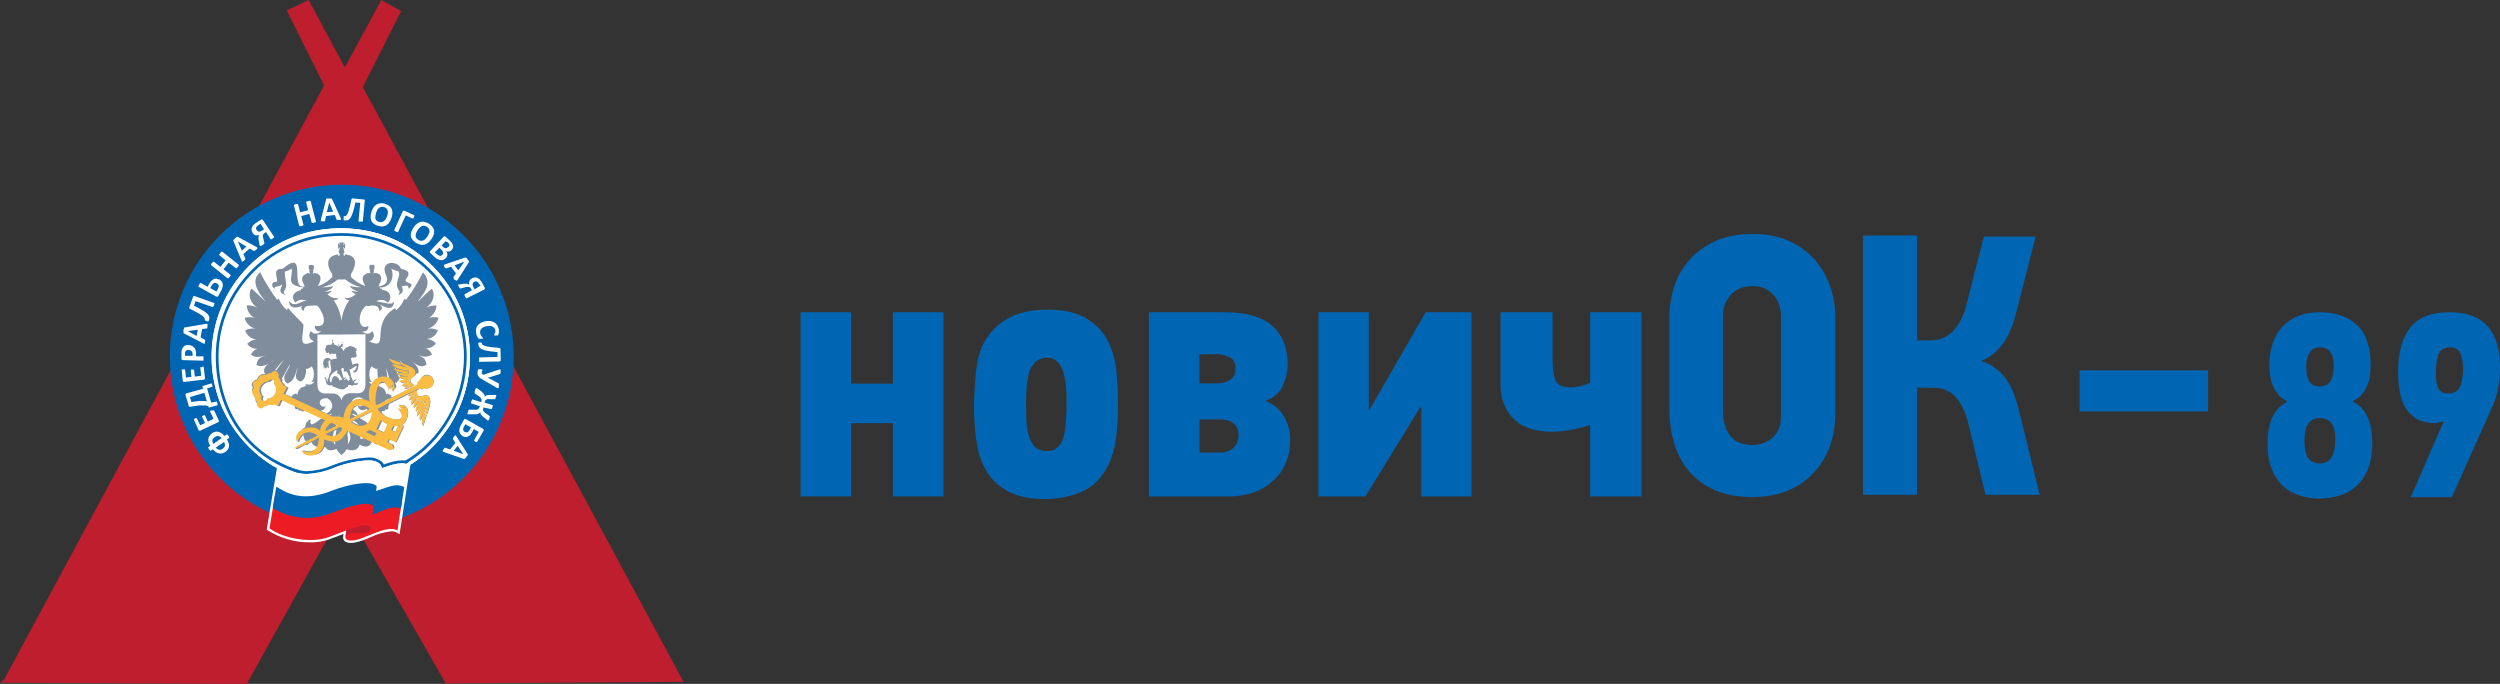 <?xml version="1.0" encoding="UTF-8"?> <!-- Creator: CorelDRAW 2021.5 --> <svg xmlns="http://www.w3.org/2000/svg" xmlns:xlink="http://www.w3.org/1999/xlink" xmlns:xodm="http://www.corel.com/coreldraw/odm/2003" xml:space="preserve" width="160.259mm" height="43.84mm" style="shape-rendering:geometricPrecision; text-rendering:geometricPrecision; image-rendering:optimizeQuality; fill-rule:evenodd; clip-rule:evenodd" viewBox="0 0 25773.23 7050.42"><rect x="0" y="0" width="25773.23" height="7050.42" fill="#333333" stroke="none"/> <defs> <style type="text/css"> <![CDATA[ .str0 {stroke:white;stroke-width:1.27;stroke-miterlimit:22.926} .fil5 {fill:none;fill-rule:nonzero} .fil1 {fill:#BE1E2D} .fil2 {fill:white} .fil3 {fill:#0066B3;fill-rule:nonzero} .fil0 {fill:#0066B3;fill-rule:nonzero} .fil8 {fill:#808D9C;fill-rule:nonzero} .fil7 {fill:#BE1E2D;fill-rule:nonzero} .fil6 {fill:#ED1C24;fill-rule:nonzero} .fil9 {fill:#FABC42;fill-rule:nonzero} .fil4 {fill:white;fill-rule:nonzero} ]]> </style> </defs> <g id="Слой_x0020_1">  <path class="fil0" d="M21439.25 4241.64l0 -423.56 1324.79 0 0 423.56 -1324.79 0zm-12234.64 876.15l0 -755.72 -429.64 0 0 755.72 -521.71 0 0 -1898.88 521.71 0 0 736.54 429.64 0 0 -736.54 521.71 0 0 1898.88 -521.71 0zm1595.81 -1925.72c176.47,0 316.48,34.51 420.07,103.55 103.55,69.06 177.1,156.01 220.58,260.85 35.8,81.84 58.81,174.56 69.04,278.14 10.23,103.55 15.34,216.72 15.34,339.48 0,135.54 -7.04,253.18 -21.1,352.93 -14.07,99.74 -39,186.7 -74.81,260.85 -66.48,135.54 -157.91,228.88 -274.28,280.02 -116.36,51.17 -247.43,76.74 -393.2,76.74 -130.43,0 -241.04,-20.46 -331.81,-61.4 -90.8,-40.91 -165.6,-98.44 -224.41,-172.61 -61.39,-81.84 -104.23,-182.86 -128.51,-303.05 -24.3,-120.2 -36.44,-264.68 -36.44,-433.48 2.56,-107.4 8.96,-215.45 19.19,-324.14 10.23,-108.7 29.4,-196.3 57.53,-262.78 53.71,-122.76 136.18,-219.3 247.43,-289.61 111.26,-70.34 256.38,-105.5 435.4,-105.5zm-5.76 494.84c-83.74,0 -143.21,44.77 -179.01,134.29 -14.7,43.47 -24.93,93.97 -30.04,151.53 -5.11,57.53 -7.67,127.23 -7.67,209.05 0,63.94 1.91,125.31 5.76,184.14 3.83,58.81 14.7,109.97 31.96,153.44 30.68,86.96 87.6,130.43 171.34,130.43 17.9,0 35.82,-1.91 55,-5.76 19.17,-3.83 37.07,-12.79 54.97,-26.84 17.9,-14.07 33.89,-34.54 47.97,-61.39 13.41,-26.86 24.28,-62.01 31.96,-105.48 5.11,-35.82 9.59,-79.93 13.43,-132.34 3.83,-52.44 5.76,-113.17 5.76,-182.23 0,-132.98 -12.79,-236.57 -37.73,-310.74 -33.26,-92.05 -87.58,-138.1 -163.69,-138.1zm1943.01 115.08c0,-58.81 -19.83,-98.44 -59.47,-118.91 -39.63,-20.46 -79.9,-30.68 -120.83,-30.68l-191.8 0 0 299.23 191.8 0c46.04,0 87.58,-12.14 124.67,-36.46 37.07,-24.28 55.63,-62.01 55.63,-113.17zm30.68 682.84c0,-53.71 -17.26,-93.98 -51.8,-120.83 -34.51,-26.86 -77.34,-40.3 -128.48,-40.3l-222.5 0 0 341.43 222.5 0c46.03,0 87.57,-15.34 124.65,-46.03 37.09,-30.68 55.63,-75.46 55.63,-134.27zm-141.93 -1265.92c219.94,0 382.97,46.67 489.08,140.03 106.14,93.34 159.21,224.41 159.21,393.2 0,76.73 -16.61,151.53 -49.87,224.41 -33.24,72.88 -93.34,124.67 -180.3,155.35 89.51,35.8 154.73,91.44 195.66,166.87 40.91,75.46 61.37,150.24 61.37,224.41 0,181.57 -58.81,326.08 -176.45,433.5 -117.64,107.4 -271.08,161.11 -460.34,161.11l-820.92 0 0 -1898.88 782.56 0zm1492.26 1005.06l579.24 -1005.06 471.85 0 0 1898.88 -517.88 0 0 -916.85 -11.5 0 -563.93 916.85 -483.35 0 0 -1898.88 517.88 0 0 1005.06 7.69 0zm2274.79 157.28c-61.37,20.46 -126.58,37.07 -195.62,49.86 -69.06,12.79 -138.1,19.2 -207.16,19.2 -74.17,0 -143.21,-9.59 -207.16,-28.79 -63.93,-19.17 -118.93,-49.23 -164.96,-90.16 -46.03,-40.91 -82.49,-92.68 -109.33,-155.35 -26.86,-62.64 -40.27,-137.46 -40.27,-224.4l0 -732.71 537.05 0 0 498.7c0,86.94 10.23,154.73 30.68,203.31 20.47,48.6 71.61,72.88 153.46,72.88 30.68,0 63.93,-4.47 99.73,-13.41 35.82,-8.96 70.33,-19.83 103.57,-32.63l0 -728.85 529.38 0 0 1898.88 -529.38 0 0 -736.54zm2527.01 -120.12c0,132.98 -21.1,252.56 -63.28,358.68 -42.2,106.14 -101.03,196.91 -176.45,272.37 -75.46,75.44 -164.97,132.98 -268.53,172.61 -103.59,39.66 -218.03,59.47 -343.34,59.47 -153.44,0 -284.51,-24.3 -393.2,-72.9 -108.7,-48.58 -197.57,-114.44 -266.61,-197.54 -69.06,-83.13 -119.56,-179.67 -151.54,-289.63 -31.96,-109.97 -47.94,-225.06 -47.94,-345.25l0 -951.36c0,-99.73 15.34,-200.11 46.03,-301.12 30.7,-101.03 80.57,-192.46 149.63,-274.28 69.04,-81.84 157.91,-148.97 266.6,-201.4 108.7,-52.43 241.04,-78.64 397.04,-78.64 145.77,0 272.37,24.94 379.78,74.8 107.41,49.89 195.62,115.08 264.68,195.66 69.04,80.54 120.84,171.97 155.35,274.27 34.53,102.3 51.78,205.89 51.78,310.73l0 993.55zm-560.07 -1016.56c0,-25.57 -4.47,-54.99 -13.43,-88.24 -8.94,-33.24 -24.93,-65.2 -47.94,-95.88 -23.03,-30.7 -53.07,-56.92 -90.16,-78.64 -37.07,-21.74 -83.76,-32.61 -140.01,-32.61 -56.27,0 -103.57,9.6 -141.93,28.77 -38.36,19.19 -69.7,43.47 -94,72.9 -24.28,29.4 -42.18,61.37 -53.71,95.88 -11.48,34.54 -17.26,67.14 -17.26,97.83l0 989.72c0,102.3 23.67,186.68 70.97,253.18 47.31,66.48 125.96,99.74 235.93,99.74 79.27,0 147.68,-25.57 205.23,-76.73 57.54,-51.14 86.31,-121.49 86.31,-211l0 -1054.92zm845.9 1856.68l0 -2673.77 556.22 0 0 1081.77 138.1 0c35.82,0 72.26,-5.76 109.33,-17.26 37.07,-11.5 71.66,-31.39 103.59,-59.46 31.89,-28.08 62.08,-65.92 90.16,-113.15 28.06,-47.27 50.68,-106.91 69.04,-178.4l180.3 -701.99 533.22 0 -203.33 794.06c-33.18,129.69 -78.05,237.28 -141.93,320.33 -63.88,83.06 -136.83,138.74 -218.67,166.87 107.41,35.8 191.23,94.68 251.27,176.45 60.04,81.78 104.12,188.42 136.18,318.4l218.65 886.15 -560.07 0 -172.63 -721.19c-33.9,-141.78 -86.31,-239.77 -143.86,-297.3 -57.53,-57.54 -135.01,-86.31 -232.07,-86.31l-157.3 0 0 1104.8 -556.22 0z"></path> <g id="_1930147962256"> <polygon class="fil1" points="2956.02,106.98 3341.35,880.68 43.12,7003.75 -0,7038.44 2544.28,7050.42 3555.32,5228.65 4595.17,7045.44 7047.03,7029.51 3740.79,897.49 4135.19,114.25 3930.75,0.02 3555.29,695.29 3181.85,0 "></polygon> <g> <circle class="fil2" cx="3512.84" cy="3675" r="1342.98"></circle> <g> <path class="fil3" d="M3560.04 4995.06c-12.38,0.37 -25.6,0.53 -38.16,0.53 -729.22,0 -1320.6,-591.38 -1320.6,-1320.56 0,-729.22 591.38,-1320.6 1320.6,-1320.6 714.54,0 1299.62,568.48 1320.11,1282.71 0.34,12.56 0.5,25.62 0.5,38.36 0,714.26 -568.44,1299.29 -1282.42,1319.6l-0.03 -0.03zm1735.28 -1370.97c-28.21,-957.73 -813.33,-1720.14 -1771.8,-1720.14 -978.82,0 -1772.62,793.81 -1772.62,1772.6 0,978.78 793.81,1772.57 1772.62,1772.57 16.23,0 33.1,-0.21 49.12,-0.64 959.34,-26.39 1723.49,-812.19 1723.49,-1771.93 0,-17.3 -0.45,-35.27 -0.87,-52.35l0.06 -0.11zm0 0l0 0 0 0z"></path> </g> <g> <path class="fil4" d="M3520.38 4963.81c-707.28,-6.13 -1277.51,-581.55 -1277.51,-1288.82 0,-693.13 548.68,-1262.43 1241.18,-1287.92l37.73 -0.06c0.53,0 1.3,0 1.79,0 711.45,0 1288.4,576.95 1288.4,1288.4 0,698.05 -556.03,1269.18 -1253.79,1287.9l-37.79 0 0 0.5zm0 31.25l38.73 0c715.32,-18.9 1285.59,-604.48 1285.59,-1320.11 0,-729.22 -591.39,-1320.6 -1320.6,-1320.6 -0.66,0 -1.61,0 -2.27,0l-38.76 0.02c-721.9,10.16 -1302.05,598.53 -1302.05,1320.58 0,729.25 591.43,1320.68 1320.72,1320.68 6.13,0 12.72,-0.16 18.7,-0.16l-0.06 -0.4zm0 0l0 0 0 0z"></path> </g> <path class="fil5" d="M4116.95 4777.92c388.29,-214.49 649.97,-628.06 649.97,-1100.7 0,-689.46 -555.71,-1250.4 -1245.15,-1256.69l0.96 -1.8 -36.86 0c-687.26,9.41 -1239.98,569.65 -1239.98,1257.15 0,694.21 563.01,1257.22 1257.26,1257.22 5.68,0 11.68,-0.16 17.19,-0.16l8.57 0.03m-8.52 93.34c-744.87,-3.17 -1347.04,-607.97 -1347.04,-1352.74 0,-344.35 131.63,-676.13 367.48,-926.84 244.76,-261.1 584.41,-413.97 942.23,-423.64l39.66 0.02c6.19,0.02 12.62,-0.14 18.91,-0.14 747.05,0 1352.91,605.85 1352.91,1352.92 0,739.74 -594.45,1342.47 -1334.07,1352.71l-40.08 0.05"></path> <g> <path class="fil4" d="M4774.73 4682.07l0 0 -56.45 -86.3 -40.58 51.3 97.02 35zm-198.26 -22.39l-9.79 -4.2c0,0 -3.26,-2.81 -3.26,-4.68 -0.4,-1.14 -0.63,-2.33 -0.63,-3.52 0,-1.21 0.23,-2.38 0.66,-3.51 2.54,-3.76 5.36,-7.37 8.38,-10.74 2.67,-3.91 5.68,-7.69 8.86,-11.19 1.77,-1.99 3.81,-3.72 6.06,-5.13 0.58,-0.24 1.24,-0.39 1.87,-0.39 0.64,0 1.29,0.14 1.88,0.39l3.73 0 46.65 16.81 54.1 -68.11 -26.12 -39.19c-0.1,-0.68 -0.13,-1.38 -0.13,-2.09 0,-0.69 0.03,-1.4 0.1,-2.09 -0.21,-0.76 -0.32,-1.54 -0.32,-2.35 0,-0.79 0.11,-1.58 0.35,-2.32l3.73 -6.53 7.46 -9.81 8.38 -9.79c1.51,-1.87 3.7,-3.06 6.08,-3.28 2.38,-0.23 3.25,0 5.13,2.33 2.3,2.57 4.34,5.4 6.06,8.41l116.15 183.32c0.11,0.79 0.14,1.56 0.14,2.33 0,0.79 -0.03,1.56 -0.13,2.33 0.1,0.93 0.14,1.87 0.14,2.8 0,0.93 -0.05,1.88 -0.16,2.81l-4.68 7.45c-2.69,3.91 -5.68,7.67 -8.85,11.21l-10.26 13.06 -7.46 7c-0.84,0.27 -1.7,0.39 -2.57,0.39 -0.85,0 -1.72,-0.11 -2.57,-0.39 -0.96,0.21 -1.99,0.32 -3.01,0.32 -1.03,0 -2.04,-0.11 -3.04,-0.32l-202.94 -71.32zm214.59 -207.59c4.08,2.56 8.72,4.15 13.54,4.63 2.07,0.45 4.2,0.68 6.3,0.68 2.12,0 4.23,-0.23 6.3,-0.69 4.44,-1.69 8.44,-4.42 11.64,-7.93 5.05,-4.62 9.17,-10.15 12.16,-16.31l14.92 -26.13 -58.35 -33.08 -14.92 26.58c-3.22,5.55 -5.71,11.51 -7.45,17.69 -0.31,2.24 -0.48,4.5 -0.48,6.75 0,2.27 0.18,4.54 0.48,6.77 0.93,4.33 2.69,8.44 5.13,12.13 2.94,3.94 6.79,7.12 11.19,9.33l-0.48 -0.42zm-20.05 43.86c-8.62,-4.89 -16.23,-11.42 -22.37,-19.17 -5.95,-7.16 -10.12,-15.66 -12.14,-24.73 -1.11,-5.11 -1.72,-10.37 -1.72,-15.62 0,-5.26 0.61,-10.52 1.74,-15.63 2.99,-14.22 8.56,-27.84 16.31,-40.13l30.3 -54.07c1.51,-3.63 4.36,-6.5 7.96,-7.96 0.96,-0.19 1.93,-0.27 2.91,-0.27 3.33,0 6.56,1.08 9.22,3.07l174.91 98.46c3.94,1.46 6.88,4.76 7.96,8.81 0.66,1.74 1,3.55 1,5.39 0,1.83 -0.34,3.65 -1,5.36l-66.26 114.33 -2.33 2.33 -3.73 0 -6.06 0 -7.46 -3.73 -7.46 -4.68c-1.62,-1.17 -3.02,-2.59 -4.2,-4.21 -0.18,-0.53 -0.26,-1.09 -0.26,-1.64 0,-0.55 0.08,-1.11 0.26,-1.64 -0.26,-0.48 -0.39,-1.06 -0.39,-1.62 0,-0.56 0.13,-1.13 0.37,-1.64l46.65 -84.88 -50.39 -28.45 -18.66 33.58c-5.74,10.84 -12.99,20.92 -21.44,29.85 -6.79,6.35 -14.7,11.42 -23.34,14.91 -6.05,2.43 -12.51,3.65 -19.04,3.65 -2.04,0 -4.1,-0.11 -6.14,-0.37 -9.34,-0.84 -18.43,-3.73 -26.58,-8.41l1.38 -0.87zm50.84 -222.98c-0.42,0.11 -0.9,0.19 -1.38,0.19 -0.47,0 -0.95,-0.08 -1.38,-0.24 -0.45,-0.16 0,-2.33 0,-4.2 -0.11,-1.24 -0.16,-2.49 -0.16,-3.72 0,-1.24 0.05,-2.49 0.14,-3.75 0.96,-3.94 2.22,-7.88 3.75,-11.66 0.66,-5.55 1.91,-11.05 3.7,-16.34 0.88,-2.48 2.14,-4.86 3.76,-6.98 0.92,-1.3 2.22,-2.28 3.73,-2.8l4.68 0 54.58 0c3.3,0.4 6.64,0.61 9.99,0.61 3.36,0 6.71,-0.21 10.04,-0.6 5.05,-0.71 9.95,-2.3 14.46,-4.68 3.88,-2.19 7.24,-5.21 9.79,-8.86 2.69,-4 4.76,-8.43 6.08,-13.06l3.26 -8.88 -87.7 -28.92c0,0 0,0 -2.81,0 -0.26,-0.66 -0.4,-1.37 -0.4,-2.09 0,-0.72 0.14,-1.43 0.4,-2.11 -0.05,-1.16 -0.08,-2.33 -0.08,-3.51 0,-1.16 0.03,-2.35 0.11,-3.49l3.25 -10.73 3.75 -10.26 3.73 -6.53 3.26 -2.8 2.77 0.03 87.23 28.92 3.26 -8.39c0.45,-2.56 0.66,-5.15 0.66,-7.72 0,-2.57 -0.21,-5.18 -0.64,-7.7 0.02,-0.45 0.05,-0.9 0.05,-1.35 0,-4.07 -0.98,-8.09 -2.85,-11.72 -2.03,-4.5 -4.89,-8.62 -8.39,-12.13 -4.5,-4.36 -9.38,-8.44 -14.46,-12.14l-46.64 -32.2 2.78 -6.47c-0.14,-0.87 -0.21,-1.74 -0.21,-2.61 0,-0.85 0.06,-1.72 0.23,-2.56 -0.1,-1.22 -0.13,-2.49 -0.13,-3.73 0,-1.24 0.03,-2.51 0.11,-3.73 0.84,-3.96 1.93,-7.88 3.26,-11.68 1.33,-3.81 2.89,-7.56 4.66,-11.19 0.92,-2.4 2.01,-4.74 3.28,-6.98l3.26 -2.81c0.6,-0.23 1.24,-0.35 1.87,-0.35 0.63,0 1.27,0.13 1.87,0.35l0 0c0,0 0,0 2.81,0l3.25 0 4.68 3.75 38.71 29.85c6.37,4.5 12.35,9.71 17.72,15.39 4.23,3.92 7.86,8.49 10.73,13.53 2.85,3.91 4.91,8.35 6.06,13.06 0.1,2.4 0.19,4.82 0.19,7.22 0,2.41 -0.1,4.84 -0.19,7.24l-0.02 0.03c2.46,-3.55 5.45,-6.72 8.86,-9.34 3.44,-2.93 7.4,-5.15 11.68,-6.55 5.16,-1.67 10.49,-2.93 15.84,-3.73 3.63,-0.26 7.33,-0.4 10.97,-0.4 3.63,0 7.33,0.14 10.95,0.4l53.17 0.03 5.13 0c0.48,-0.18 0.95,-0.26 1.43,-0.26 0.48,0 0.95,0.08 1.4,0.24 0.43,0.16 0,2.33 0,4.2 0.08,1.14 0.13,2.33 0.13,3.49 0,1.16 -0.05,2.35 -0.11,3.49 -0.82,3.8 -1.91,7.56 -3.28,11.19 -1.08,3.84 -2.49,7.61 -4.2,11.19 0,2.81 0,5.61 -3.73,6.53 -0.87,1.48 -2.17,2.62 -3.73,3.28l-4.68 0.03 -50.85 0c-2.99,-0.31 -6.05,-0.42 -9.09,-0.42 -3.02,0 -6.08,0.11 -9.09,0.39 -4.55,0.32 -9.01,1.61 -13.07,3.73 -3.6,2.17 -6.77,5.03 -9.3,8.39 -2.88,3.99 -5.08,8.39 -6.56,13.06l-2.81 8.88 82.12 27.07c0.45,-0.18 0.93,-0.26 1.4,-0.26 0.48,0 0.96,0.08 1.4,0.21 0.43,0.14 0,0 0,4.2 0.21,1.17 0.31,2.35 0.31,3.52 0,1.16 -0.1,2.33 -0.29,3.51 -0.64,3.68 -1.75,7.3 -3.26,10.71 -1.01,3.49 -2.27,6.93 -3.73,10.26 -0.93,2.35 -2.2,4.57 -3.73,6.55 -0.71,1.3 -1.88,2.28 -3.26,2.8l-3.3 0.03 -77.9 -17.26 -2.8 8.39c-1.77,4.57 -2.72,9.47 -2.78,14.43 0,0.05 0,0.08 0,0.14 0,4.15 0.95,8.27 2.8,11.98 2.19,4.28 5.02,8.23 8.39,11.66 4.02,4.29 8.57,8.07 13.53,11.21l41.52 29.38c1.29,0.69 2.4,1.64 3.26,2.8 0.24,0.74 0.35,1.53 0.35,2.32 0,0.8 -0.11,1.59 -0.35,2.33 0.18,1.24 0.27,2.49 0.27,3.73 0,1.25 -0.1,2.51 -0.29,3.75 -0.6,4 -1.7,7.93 -3.25,11.64 -1.06,3.72 -2.49,7.3 -4.2,10.74 -0.88,2.25 -1.99,4.45 -3.26,6.53 -0.85,1.19 -1.96,2.17 -3.26,2.81l-3.28 0.02 -5.6 0 -7.01 -7.93 -34.05 -26.13c-5.64,-4.2 -11.13,-8.75 -16.29,-13.56 -3.84,-3.81 -7.29,-8.06 -10.28,-12.56 -2.27,-3.8 -4.02,-7.88 -5.13,-12.14 -0.37,-2.24 -0.55,-4.5 -0.55,-6.77 0,-2.25 0.18,-4.52 0.53,-6.77l0 0.05c-3.36,3.88 -7.12,7.48 -11.18,10.68 -4.04,2.88 -8.44,5.23 -13.07,7 -5.42,1.99 -11.06,3.43 -16.79,4.2 -3.86,0.26 -7.77,0.4 -11.66,0.4 -3.88,0 -7.78,-0.14 -11.64,-0.39l-66.28 0.02 -0.93 2.35zm158.6 -356.38c-10.84,-5.76 -21.34,-12.34 -31.23,-19.62 -7.08,-5 -13.11,-11.35 -17.72,-18.67 -4.49,-5.79 -7.24,-12.75 -7.93,-20.05 -0.68,-3.92 -1.05,-7.91 -1.05,-11.88 0,-3.99 0.37,-7.98 1.05,-11.88l0 -9.33c0,-2.81 0,-5.61 3.26,-8.39 0.79,-2.33 1.91,-4.54 3.26,-6.56l3.26 -4.2 2.8 0 4.2 0 6.51 0.03 9.31 0c5.02,0.11 9.94,1.22 14.51,3.23 2.8,0 4.18,3.26 3.73,5.13 0.18,0.6 0.29,1.24 0.29,1.87 0,0.64 -0.11,1.27 -0.31,1.87 -1.48,1.19 -2.73,2.61 -3.75,4.2 -1.25,1.91 -2.38,3.96 -3.25,6.06 -0.16,1.38 -0.26,2.81 -0.26,4.2 0,1.4 0.1,2.83 0.26,4.2 -0.21,1.17 -0.34,2.33 -0.34,3.51 0,1.19 0.13,2.35 0.35,3.49 -0.19,1.08 -0.31,2.17 -0.31,3.26 0,1.09 0.11,2.19 0.31,3.26 1.58,2.25 3.47,4.31 5.58,6.06 2.99,2.85 6.29,5.34 9.79,7.49l163.73 -54.58c1.54,-0.27 3.1,-0.42 4.66,-0.42 1.58,0 3.12,0.14 4.68,0.4 0.79,-0.37 1.67,-0.56 2.56,-0.56 0.88,0 1.75,0.19 2.57,0.56 0.34,1.22 0.51,2.46 0.51,3.73 0,1.27 -0.18,2.52 -0.51,3.75 0.18,2.24 0.26,4.49 0.26,6.75 0,2.25 -0.08,4.5 -0.26,6.75 0,5.6 0,9.79 0,13.06 -0.31,2.81 -1.27,5.55 -2.83,7.93 -0.69,1.79 -2.03,3.26 -3.72,4.2l-6.06 2.33 -73.69 22.85 -23.34 7.45 -23.79 6.06 -0.02 0.08 22.39 10.73 22.4 11.66 66.71 35.46c1.45,0.79 2.72,1.9 3.73,3.22 0.1,0.69 0.13,1.4 0.13,2.11 0,0.71 -0.03,1.4 -0.13,2.09 0.11,1.32 0.18,2.65 0.18,3.97 0,1.32 -0.06,2.64 -0.18,3.96 0,3.26 0,7.94 0,13.07 0.13,2.06 0.21,4.2 0.21,6.29 0,2.11 -0.08,4.23 -0.21,6.3 -0.48,2.46 -1.43,4.84 -2.78,7 -0.64,0.35 -1.37,0.55 -2.11,0.55 -0.74,0 -1.46,-0.19 -2.11,-0.56 -1.74,0.45 -3.54,0.68 -5.36,0.68 -1.82,0 -3.62,-0.23 -5.36,-0.66l-144.64 -83.47zm-38.24 -186.6l-3.26 0c-0.21,-0.6 -0.31,-1.24 -0.31,-1.87 0,-0.64 0.1,-1.27 0.31,-1.87 -0.16,-1.16 -0.24,-2.33 -0.24,-3.49 0,-1.17 0.08,-2.35 0.26,-3.49 -0.14,-1.85 -0.24,-3.75 -0.24,-5.61 0,-1.87 0.1,-3.76 0.23,-5.61l0 -11.64c0,-2.81 0,-5.13 0,-7 -0.06,-0.69 -0.11,-1.4 -0.11,-2.11 0,-0.71 0.05,-1.42 0.11,-2.09l3.26 0 186.59 -5.61 0 -49.45c-27.52,-2.8 -51.3,-5.13 -71.37,-8.39 -17.64,-1.82 -35.41,-5 -52.67,-9.3 -12.34,-2.7 -24.41,-6.63 -35.94,-11.66 -8.23,-3.91 -15.81,-9.12 -22.39,-15.41 -5.61,-5.61 -9.76,-12.51 -12.14,-20.07 -2.06,-8.38 -3.33,-17 -3.73,-25.64 -0.11,-0.77 -0.18,-1.58 -0.18,-2.35 0,-0.77 0.06,-1.56 0.18,-2.32 0.69,-1.32 1.64,-2.43 2.83,-3.28l5.6 0 8.83 0c2.09,-0.24 4.21,-0.35 6.3,-0.35 2.11,0 4.21,0.11 6.29,0.35l7.01 0c-0.18,0.68 -0.5,1.32 -0.92,1.88 0.11,0.53 0.19,1.08 0.19,1.62 0,0.55 -0.08,1.09 -0.21,1.64 0.21,3.55 1.16,7.06 2.8,10.26 1.99,4 5.05,7.4 8.86,9.78 6.05,3.49 12.48,6.32 19.14,8.41 10.37,3.23 21,5.92 31.71,7.91l46.65 6.53c18.66,2.33 41.04,4.2 67.16,6.53 4.45,0.1 8.8,1.4 12.59,3.73 2.49,2.51 3.99,5.82 4.2,9.34l3.26 113.35c0.06,0.55 0.1,1.08 0.1,1.61 0,3.06 -1.21,6 -3.36,8.19 -2.86,2.72 -6.64,4.21 -10.58,4.21 -0.21,0 -0.4,0 -0.61,-0.02l-206.19 3.26zm16.79 -236.49l-7.46 0 -5.13 0 -4.2 0 -4.2 0c-2.4,-1.93 -4.6,-4.13 -6.51,-6.53 -2.81,-3.26 -5.61,-7.46 -8.88,-12.13 -3.26,-4.68 -5.6,-10.74 -8.39,-17.26 -2.4,-7.17 -4.47,-14.55 -6.08,-21.94 -1.35,-7.12 -2.06,-14.43 -2.06,-21.68 0,-7.27 0.71,-14.57 2.07,-21.69 2.19,-13.03 7.48,-25.39 15.41,-35.93 8.43,-11.23 19.3,-20.5 31.7,-27.07 14.59,-7.94 30.36,-13.64 46.67,-16.77 11.21,-2.25 22.68,-3.39 34.13,-3.39 6.34,0 12.74,0.35 19.06,1.05 14.68,1.82 28.85,6.77 41.49,14.46 11.98,7.16 22.06,17.1 29.41,28.93 8.22,12.21 13.78,26.07 16.31,40.58 0.34,3.09 0.51,6.22 0.51,9.33 0,3.1 -0.18,6.24 -0.5,9.33 0,6.06 0,11.66 0,17.26 -0.58,4.94 -1.69,9.79 -3.26,14.47 -0.96,3.28 -2.38,6.43 -4.21,9.33l-3.26 4.2c-0.61,0.1 -1.25,0.13 -1.87,0.13 -0.61,0 -1.25,-0.03 -1.87,-0.13 -0.93,0.18 -1.87,0.27 -2.8,0.27 -0.95,0 -1.88,-0.1 -2.81,-0.26l-7.93 0 -9.33 0c-0.98,0.11 -2.01,0.16 -3.01,0.16 -1.01,0 -2.03,-0.05 -3.04,-0.18 -0.6,0.23 -1.24,0.35 -1.87,0.35 -0.64,0 -1.27,-0.13 -1.87,-0.35 -0.26,-0.42 -0.37,-0.9 -0.37,-1.38 0,-0.5 0.11,-0.98 0.37,-1.42 -0.45,-1.11 -0.68,-2.3 -0.68,-3.49 0,-1.21 0.23,-2.38 0.69,-3.49l4.66 -12.13c2.36,-3.14 4.55,-6.45 6.51,-9.83 0.56,-3.52 0.84,-7.12 0.84,-10.73 0,-3.59 -0.27,-7.19 -0.84,-10.73 -1.48,-8.46 -5.02,-16.48 -10.26,-23.32 -5.19,-6.3 -11.74,-11.42 -19.14,-14.92 -8.64,-3.52 -17.77,-5.73 -27.03,-6.55 -1.61,-0.03 -3.3,-0.06 -4.92,-0.06 -9.63,0 -19.25,0.98 -28.69,2.89 -11.66,1.87 -22.98,5.5 -33.58,10.71 -8.22,4.04 -15.68,9.6 -21.9,16.32 -4.99,6.13 -8.51,13.32 -10.29,21 -0.9,4.12 -1.38,8.36 -1.38,12.59 0,4.23 0.48,8.46 1.4,12.58 1.13,7.33 3.51,14.46 7,21 2.73,4.91 5.85,9.62 9.33,14.01 2.43,3.25 5.26,6.24 8.39,8.85 1.82,1.7 3.25,3.76 4.2,6.06 0.95,2.28 0,2.33 0,2.8 0,0.48 0,0 0,2.33l-6.06 0 -9.81 0 -4.66 2.35zm-4.2 -549.52l-16.32 -16.79c-3.26,-6.77 -7.51,-13.09 -12.58,-18.66 -3.38,-3.2 -7.35,-5.74 -11.66,-7.48 -2.07,-0.45 -4.18,-0.68 -6.3,-0.68 -2.12,0 -4.23,0.23 -6.29,0.69 -4.57,0.88 -8.97,2.46 -13.07,4.65 -3.92,2.3 -7.56,5.13 -10.73,8.39 -2.51,3.96 -4.12,8.43 -4.66,13.07 -0.47,2.28 -0.72,4.65 -0.72,7 0,2.35 0.26,4.7 0.72,7 1.66,7.09 4.5,13.9 8.39,20.07l11.66 21.92 61.56 -39.19zm-143.21 131.09c-0.56,0.23 -1.21,0.35 -1.83,0.35 -0.64,0 -1.27,-0.13 -1.87,-0.35 -0.61,-0.23 0,0 -3.75,-2.33l-4.2 -5.6c-2.25,-3.1 -4.29,-6.38 -6.06,-9.79l-4.66 -9.79c-0.19,-1.17 -0.31,-2.35 -0.31,-3.51 0,-1.17 0.11,-2.35 0.31,-3.52 -0.24,-0.71 -0.35,-1.51 -0.35,-2.3 0,-0.79 0.11,-1.59 0.35,-2.33 -0.13,-0.39 -0.19,-0.79 -0.19,-1.17 0,-0.39 0.06,-0.8 0.19,-1.17l75.55 -41.04 -7.93 -15.39c-2.44,-4.91 -5.77,-9.33 -9.78,-13.07 -2.98,-2.85 -6.69,-4.79 -10.73,-5.6 -2.24,-0.39 -4.52,-0.58 -6.77,-0.58 -2.27,0 -4.54,0.19 -6.77,0.58l-16.81 0 -56.9 15.39c-0.66,0.27 -1.37,0.39 -2.09,0.39 -0.72,0 -1.43,-0.11 -2.09,-0.37 -0.68,-0.24 -2.81,0 -4.2,-2.32 -1.95,-1.85 -3.67,-3.91 -5.13,-6.11 0,-2.8 -3.75,-6.51 -6.06,-10.73 -2.09,-3.75 -3.97,-7.67 -5.61,-11.64 -0.23,-1.14 -0.35,-2.3 -0.35,-3.49 0,-1.17 0.13,-2.35 0.35,-3.49 -0.14,-0.71 -0.21,-1.42 -0.21,-2.11 0,-0.71 0.06,-1.42 0.21,-2.11l0 0 4.2 0 7.93 0 46.65 -6.53 16.81 0c2.28,-0.13 4.65,-0.21 6.98,-0.21 2.33,0 4.7,0.08 7,0.19 4.21,0.85 8.33,2.27 12.13,4.2 3.83,1.48 7.32,3.7 10.26,6.56 -0.32,-3.49 -0.5,-7.01 -0.5,-10.5 0,-3.49 0.18,-7.03 0.5,-10.5 0.26,-6.22 1.53,-12.37 3.75,-18.19 2.52,-5.68 6,-10.89 10.26,-15.41 4.82,-4.99 10.53,-9.12 16.77,-12.13 8.44,-4.89 17.84,-7.93 27.53,-8.88 1.82,-0.16 3.67,-0.24 5.48,-0.24 7.22,0 14.38,1.35 21.12,3.99 9.2,4 17.59,9.7 24.72,16.77 10.15,11.05 18.83,23.51 25.65,36.88l26.58 49.9c0.66,1.62 1.01,3.38 1.01,5.13 0,1.77 -0.35,3.51 -1.01,5.13 -1.25,3.84 -4.15,6.93 -7.93,8.39l-178.21 88.65zm-24.72 -377.85l0 0 -100.29 38.73 38.24 51.3 62.05 -90.03zm-68.57 186.6c-1.7,2.98 -3.92,5.66 -6.51,7.91 -1.22,1.64 -3.09,2.65 -5.13,2.8 -2.35,-0.84 -4.42,-2.28 -6.05,-4.2l-14.02 -5.13 -8.39 -11.19c-1.58,-2.11 -2.85,-4.47 -3.72,-6.98 -0.34,-0.68 -0.51,-1.4 -0.51,-2.11 0,-0.72 0.18,-1.45 0.5,-2.11 -0.24,-0.58 -0.39,-1.24 -0.39,-1.87 0,-0.64 0.14,-1.29 0.39,-1.87l26.58 -40.59 -50.84 -68.56 -46.65 16.32 -4.68 0 -4.2 0c-2.07,-1.24 -3.96,-2.83 -5.56,-4.68l-7.93 -9.79 -5.63 -11.18c-0.34,-1.11 -0.53,-2.32 -0.53,-3.49 0,-1.19 0.19,-2.38 0.56,-3.49 0.64,-1.83 1.98,-3.36 3.72,-4.2l9.81 -4.2 204.78 -69.51 5.61 0c0.82,-0.21 1.69,-0.29 2.56,-0.29 0.85,0 1.72,0.08 2.56,0.27 2.25,1.79 4.29,3.83 6.08,6.06 2.8,2.81 5.61,6.53 9.33,11.19l10.26 13.53c1.88,2.59 3.46,5.42 4.66,8.39 0.32,0.96 0.48,2.01 0.48,3.04 0,1.01 -0.16,2.06 -0.48,3.02 -0.66,1.83 -1.61,3.59 -2.8,5.13l-113.85 177.74zm-93.29 -339.61c2.98,-3.22 5.5,-6.83 7.49,-10.73 0.43,-1.82 0.68,-3.7 0.68,-5.6 0,-1.88 -0.24,-3.76 -0.69,-5.6 -0.55,-3.99 -1.98,-7.82 -4.18,-11.18 -3.12,-5 -6.9,-9.57 -11.21,-13.54l-23.8 -10.26 -40.59 43.39 19.14 18.19c3.92,3.88 8.51,7.03 13.54,9.33 1.98,0.43 4.02,0.66 6.06,0.66 2.04,0 4.07,-0.23 6.06,-0.66 3.75,-0.05 7.43,-1.03 10.71,-2.83 3.6,-1.79 6.77,-4.33 9.33,-7.45l7.46 -3.73zm-65.78 83.98c3.15,-3.7 5.84,-7.8 7.96,-12.13 0.45,-2.16 0.68,-4.36 0.68,-6.55 0,-2.19 -0.23,-4.39 -0.68,-6.55 -0.68,-4.95 -2.43,-9.75 -5.15,-13.98 -3.67,-6.06 -8.43,-11.47 -13.98,-15.87l-17.75 -19.11 -46.65 46.65 24.72 22.84c3.92,4.07 8.51,7.4 13.56,9.81 3.91,2.07 8.19,3.35 12.59,3.72 2.06,0.45 4.18,0.68 6.29,0.68 2.12,0 4.23,-0.23 6.3,-0.68 4.25,-1.82 8.07,-4.5 11.21,-7.91l0.9 -0.93zm35.45 33.11c-5.02,5.44 -10.84,10.16 -17.22,13.98 -5.92,3.3 -12.42,5.36 -19.14,6.08 -3.22,0.58 -6.51,0.88 -9.79,0.88 -3.26,0 -6.56,-0.31 -9.79,-0.88 -6.72,-1.06 -13.32,-2.96 -19.59,-5.6 -6.56,-2.8 -12.99,-6.11 -19.14,-9.78 -6.75,-4.95 -13.35,-10.28 -19.6,-15.86l-44.32 -41.99c-2.86,-2.3 -4.73,-5.68 -5.08,-9.36 -0.03,-0.16 -0.03,-0.35 -0.03,-0.53 0,-4.04 1.7,-7.9 4.68,-10.65l137.15 -146.93c2.56,-3.25 6.47,-5.13 10.6,-5.13 0.03,0 0.08,0 0.11,0 3.72,0.03 7.24,1.54 9.81,4.18l41.97 39.19c9.12,8.04 17.18,17.35 23.79,27.52 5.45,7.35 9.28,15.79 11.21,24.73 0.9,3.88 1.38,7.88 1.38,11.88 0,4 -0.48,8.01 -1.4,11.9 -2.67,8.52 -7.51,16.26 -13.98,22.39 -3.59,3.94 -7.66,7.4 -12.13,10.26 -4.28,2.72 -9.04,4.63 -14.01,5.58 -2.38,0.37 -4.81,0.55 -7.22,0.55 -2.43,0 -4.86,-0.18 -7.24,-0.53 -5.11,-0.58 -10.13,-1.83 -14.91,-3.75 3.65,5.19 6.64,10.86 8.85,16.81 1.83,5.87 2.78,12.03 2.8,18.21 -0.5,6.37 -1.91,12.67 -4.21,18.64 -2.93,6.74 -7.04,12.91 -12.13,18.21l-1.42 0zm-187.97 -223.43c6.03,-9.3 11.21,-19.17 15.41,-29.41 3.89,-8.3 5.98,-17.4 6.06,-26.58 0,-0.24 0,-0.51 0,-0.77 0,-8.06 -2.09,-16.02 -6.06,-23.01 -5.27,-8.39 -12.48,-15.42 -20.99,-20.52 -9.15,-6.75 -20.26,-10.42 -31.63,-10.42 -7.25,0 -14.44,1.5 -21.08,4.36 -8.33,3.92 -15.92,9.33 -22.4,15.87 -7.35,7.33 -13.94,15.5 -19.59,24.24 -6.26,9.39 -11.58,19.43 -15.84,29.86 -3.89,8.3 -5.98,17.4 -6.06,26.58 -0.03,0.53 -0.06,1.09 -0.06,1.62 0,7.82 2.12,15.46 6.11,22.18 5.4,8.27 12.61,15.31 20.99,20.5 8.17,5.68 17.64,9.2 27.53,10.26 1.13,0.08 2.27,0.11 3.39,0.11 7.48,0 14.89,-1.46 21.79,-4.31 8.54,-3.78 16.29,-9.18 22.85,-15.84 7.27,-7.61 13.86,-15.94 19.6,-24.72l-0.02 0zm42.44 24.72c-9.33,14.6 -20.86,27.85 -34.03,39.18 -11.34,9.42 -24.54,16.42 -38.71,20.52 -6.95,1.64 -14.09,2.46 -21.23,2.46 -7.14,0 -14.28,-0.82 -21.23,-2.44 -16.66,-3.2 -32.55,-9.73 -46.65,-19.14 -13.4,-8.6 -25.41,-19.35 -35.46,-31.73 -8.2,-10.66 -13.81,-23.14 -16.32,-36.38 -0.6,-4.28 -0.9,-8.6 -0.9,-12.93 0,-9.86 1.58,-19.68 4.65,-29.04 5.32,-16.63 13.2,-32.41 23.3,-46.67 8.96,-14.52 20.31,-27.48 33.6,-38.21 11.1,-9.46 24.19,-16.32 38.26,-20.07 6.92,-1.74 14.07,-2.62 21.21,-2.62 7.14,0 14.3,0.88 21.23,2.62 16.69,3.1 32.57,9.62 46.64,19.14 13.38,8.3 25.22,18.9 35,31.23 8.41,10.55 14.04,23.08 16.34,36.38 0.76,4.84 1.14,9.75 1.14,14.65 0,9.09 -1.33,18.16 -3.94,26.89 -5.23,16.58 -12.96,32.34 -22.85,46.64l-0.03 -0.47zm-182.39 -222.51c-1.08,2.8 -2.51,5.47 -4.18,7.93 -0.88,1.82 -2.16,3.41 -3.73,4.68 -0.53,0.11 -1.08,0.19 -1.62,0.19 -0.55,0 -1.09,-0.08 -1.64,-0.19 -0.53,0.19 -1.08,0.29 -1.64,0.29 -0.56,0 -1.11,-0.1 -1.64,-0.29l-69.51 -31.73 -77.9 168.86c0.18,0.45 0.24,0.92 0.24,1.4 0,0.48 -0.06,0.95 -0.21,1.4l-4.23 0 -7 0 -10.74 -4.68 -9.79 -5.13c-2.28,-0.92 -4.36,-2.36 -6.03,-4.2 -1.24,-0.98 -2.19,-2.27 -2.81,-3.72 -0.61,-1.45 0,0 0,-3.26l86.75 -190.8c1.48,-3.72 4.34,-6.71 7.98,-8.39 1.67,-0.66 3.51,-1.01 5.34,-1.01 1.83,0 3.67,0.35 5.36,1.01l99.82 46.65c0,0 2.8,2.8 2.8,6.06 -0.47,5.1 -2.07,10.05 -4.65,14.46l-0.95 0.47zm-274.75 -12.59c3.25,-10.63 5.32,-21.58 6.1,-32.65 0.23,-2.46 0.37,-4.94 0.37,-7.43 0,-6.63 -0.93,-13.25 -2.72,-19.62 -2.46,-7.88 -6.98,-14.97 -13.06,-20.52 -7.45,-6.26 -16.24,-10.74 -25.67,-13.09 -4.84,-1.35 -9.87,-2.06 -14.92,-2.06 -5.03,0 -10.08,0.71 -14.92,2.06 -8.35,1.9 -16.07,5.92 -22.4,11.66 -6.9,6.01 -12.59,13.32 -16.77,21.47 -4.55,9.26 -8.35,19.01 -11.19,28.93 -2.99,10.21 -5.21,20.68 -6.53,31.25 -0.87,4.44 -1.3,8.99 -1.3,13.53 0,4.54 0.43,9.07 1.29,13.53 2.4,8.06 6.92,15.31 13.06,20.99 7.61,6.26 16.56,10.74 26.13,13.07 4.78,1.22 9.73,1.87 14.68,1.87 4.95,0 9.91,-0.64 14.7,-1.87 8.41,-2.09 16.26,-6.08 22.87,-11.68 6.8,-6.43 12.53,-14.04 16.79,-22.37 5.29,-8.59 9.84,-17.69 13.53,-27.07l-0.02 0zm46.64 11.19c-4.58,16.48 -11.69,32.26 -20.97,46.65 -7.41,13.99 -17.95,26.17 -30.77,35.45 -12.21,7.38 -25.94,12.01 -40.13,13.53 -3.25,0.26 -6.51,0.37 -9.76,0.37 -12.5,0 -24.94,-1.87 -36.89,-5.52 -15.42,-4.04 -30.15,-10.69 -43.39,-19.59 -11.19,-7.56 -20.36,-17.84 -26.58,-29.85 -6.13,-12.64 -9.31,-26.52 -9.33,-40.56 0.16,-17.87 2.89,-35.62 7.94,-52.72 4.54,-16.45 11.48,-32.2 20.49,-46.65 8.07,-12.25 18.58,-22.74 30.81,-30.8 12.16,-7.51 25.89,-12.17 40.11,-13.53 3.52,-0.32 7.04,-0.48 10.57,-0.48 12.24,0 24.41,1.91 36.07,5.61 15.23,4 29.75,10.49 42.91,19.15 11.08,7.56 20.09,17.84 26.13,29.83 6.22,12.46 9.57,26.2 9.81,40.11 0,0.87 0.02,1.79 0.02,2.67 0,16.79 -2.54,33.53 -7.48,49.58l0.43 -3.26zm-298.07 42.91c0.13,0.45 0.21,0.92 0.21,1.4 0,0.48 -0.08,0.95 -0.19,1.4 -0.69,0.18 -1.4,0.26 -2.11,0.26 -0.71,0 -1.4,-0.08 -2.09,-0.24l-7 0 -11.66 0 -11.19 0 -7 0c-1.38,-0.55 -2.52,-1.54 -3.26,-2.81 -0.37,-0.47 -0.55,-1.05 -0.55,-1.64 0,-0.58 0.18,-1.16 0.53,-1.64l17.72 -186.57 -49.47 -4.68c-6.06,27.07 -11.64,49.92 -16.79,69.97 -5.15,20.07 -10.74,36.84 -16.32,51.3 -4.07,11.87 -9.42,23.32 -15.86,34.06 -4.66,7.83 -10.86,14.65 -18.17,20.09 -6.22,4.87 -13.62,8.09 -21.44,9.33 -4.25,0.45 -8.56,0.72 -12.83,0.72 -4.29,0 -8.59,-0.27 -12.83,-0.74l-4.68 0 -2.8 -2.8c-0.14,-1 -0.21,-1.99 -0.21,-3.02 0,-1.01 0.06,-2.03 0.23,-3.02 -0.11,-1.5 -0.18,-2.98 -0.18,-4.45 0,-1.48 0.06,-2.96 0.18,-4.42 0,-5.13 0,-9.33 0,-12.13 -0.34,-1.13 -0.5,-2.32 -0.5,-3.49 0,-1.19 0.16,-2.36 0.5,-3.49 0,-0.14 0,-0.27 0,-0.39 0,-3.23 2.07,-6.1 5.13,-7.09l3.7 0c1.8,0.35 3.6,0.53 5.4,0.53 1.79,0 3.59,-0.18 5.36,-0.51 4.02,-1.99 7.67,-4.66 10.71,-7.94 4.13,-5.47 7.59,-11.45 10.28,-17.74 5,-9.78 8.93,-20.14 11.66,-30.77 4.2,-12.13 8.39,-28 13.06,-46.65 4.68,-18.66 9.33,-40.59 14.46,-65.78 0.84,-4.58 2.75,-8.91 5.61,-12.59 1.53,-0.64 3.22,-0.96 4.89,-0.96 1.67,0 3.35,0.32 4.89,0.95l112.9 10.74c3.65,0.06 7.09,1.77 9.33,4.66 0.79,1.75 1.21,3.67 1.21,5.6 0,1.91 -0.42,3.84 -1.21,5.58l-19.6 208.99zm-346.12 -194.05l0 0 -25.2 99.82 65.31 -4.68 -40.11 -95.14zm118.48 160.47c0,4.2 2.8,7.93 3.25,10.26 0.53,0.85 0.8,1.82 0.8,2.8 0,1 -0.27,1.96 -0.76,2.81 -1.74,1.74 -4.08,2.75 -6.53,2.78l-13.99 0 -14.01 0 -7.94 0 -3.75 0c-0.03,-0.6 -0.05,-1.24 -0.05,-1.85 0,-0.63 0.02,-1.25 0.06,-1.87l-18.64 -46.65 -89.59 11.19 -11.19 46.65c0.14,0.76 0.21,1.54 0.21,2.32 0,0.79 -0.06,1.58 -0.19,2.33 -0.74,1.27 -1.88,2.25 -3.25,2.8l-7.46 0 -12.13 0 -13.09 0c-0.1,0 -0.21,0 -0.34,0 -2.27,0 -4.47,-0.82 -6.16,-2.33 -0.43,-0.87 -0.64,-1.82 -0.64,-2.8 0,-0.96 0.21,-1.91 0.64,-2.8 -0.26,-1.69 -0.39,-3.43 -0.39,-5.13 0,-1.7 0.13,-3.44 0.39,-5.13l54.07 -208.52c-0.14,-0.82 -0.23,-1.69 -0.23,-2.54 0,-0.87 0.08,-1.74 0.24,-2.59 1.11,-1.43 2.56,-2.57 4.21,-3.25 1.4,-0.19 2.78,-0.29 4.2,-0.29 1.42,0 2.8,0.1 4.2,0.29l14.92 0 16.34 0 10.24 0c1.95,0.37 3.76,1.35 5.13,2.8 1.24,1.53 2.2,3.28 2.81,5.13l88.6 193.58zm-255.63 35.46c0.24,0.6 0.37,1.22 0.37,1.87 0,0.63 -0.13,1.27 -0.35,1.87l-2.8 3.26 -7.01 2.8c-3.36,1.62 -7,2.73 -10.71,3.26 -3.63,1.13 -7.41,1.9 -11.19,2.33l-7.03 0c-0.71,0.23 -1.51,0.35 -2.3,0.35 -0.79,0 -1.59,-0.13 -2.33,-0.35 -0.13,-0.47 -0.18,-0.92 -0.18,-1.4 0,-0.48 0.05,-0.93 0.16,-1.4l-24.73 -90.51 -83.5 21.94 22.39 90.49c0.26,0.51 0.35,1.06 0.35,1.62 0,0.56 -0.1,1.11 -0.34,1.64l-3.25 3.26 -6.53 3.26 -10.74 3.25 -11.19 0c-1.24,0.19 -2.48,0.29 -3.73,0.29 -1.25,0 -2.51,-0.1 -3.75,-0.29 -0.66,0.18 -1.37,0.27 -2.07,0.27 -0.71,0 -1.42,-0.1 -2.09,-0.26 -0.23,-0.43 -0.32,-0.93 -0.32,-1.4 0,-0.48 0.1,-0.98 0.32,-1.4l-55.07 -211.32c-0.06,-0.53 -0.13,-1.08 -0.13,-1.62 0,-0.55 0.06,-1.09 0.14,-1.64l2.8 -3.25 7.01 -2.81 10.73 -3.73 11.19 0 7.43 0c0.69,-0.27 1.38,-0.4 2.11,-0.4 0.72,0 1.43,0.13 2.11,0.4l0 2.8 20.52 82.12 83.5 -21 -20.52 -82.1c-0.21,-0.51 -0.32,-1.06 -0.32,-1.62 0,-0.56 0.11,-1.11 0.34,-1.64 0.63,-1.3 1.61,-2.44 2.78,-3.26l6.53 -3.26 11.19 -3.26 11.19 -2.32 6.98 -0.02c0.69,-0.27 1.4,-0.42 2.12,-0.42 0.72,0 1.42,0.14 2.09,0.42l2.33 0 55.5 213.19zm-571.9 22.84l-20.04 14.47c-6.75,3.65 -12.93,8.39 -18.21,14.01 -3.15,3.43 -5.39,7.59 -6.53,12.11 -0.55,2.04 -0.85,4.17 -0.85,6.29 0,2.14 0.31,4.26 0.87,6.3 1.48,4.37 3.35,8.6 5.6,12.62 2.49,3.92 5.64,7.4 9.33,10.26 3.47,2.49 7.46,4.25 11.68,5.11 2.27,0.45 4.63,0.68 6.98,0.68 2.35,0 4.71,-0.23 7,-0.68 6.9,-2.3 13.49,-5.44 19.59,-9.33l21 -13.53 -36.41 -58.33zm139.95 134.35c0.24,0.53 0.34,1.08 0.34,1.64 0,0.56 -0.1,1.11 -0.34,1.64 0.24,0.58 0.34,1.21 0.34,1.85 0,0.63 -0.1,1.27 -0.32,1.87l-5.13 5.13 -9.33 6.53 -9.79 5.6 -7 2.81 -4.68 0c-0.1,-0.37 -0.18,-0.79 -0.18,-1.17 0,-0.39 0.08,-0.79 0.19,-1.16l-46.64 -72.77 -14.46 9.33c-4.86,2.75 -9.13,6.38 -12.61,10.73 -2.46,3.17 -4.2,6.82 -5.13,10.73 -0.35,2.24 -0.53,4.5 -0.53,6.77 0,2.25 0.18,4.52 0.53,6.77 0.55,5.61 1.5,11.26 2.8,16.77l12.13 51.3 0 4.68c-0.68,1.69 -1.64,3.28 -2.8,4.66l-5.61 5.13 -10.26 6.53c-3.54,2.48 -7.3,4.68 -11.19,6.55l-7 2.8 -7.93 -0.02 -2.33 0 0 -4.2c-0.95,-2.57 -1.75,-5.24 -2.33,-7.93l-9.33 -46.65c-1.37,-5.47 -2.17,-11.13 -2.33,-16.79 -0.23,-2.38 -0.34,-4.82 -0.34,-7.22 0,-2.4 0.11,-4.86 0.35,-7.24 0.79,-4.08 1.88,-8.15 3.23,-12.13 1.54,-3.83 3.6,-7.43 6.1,-10.73 -6.67,2.06 -13.59,3.31 -20.52,3.73 -3.07,0.58 -6.21,0.88 -9.33,0.88 -3.12,0 -6.27,-0.31 -9.33,-0.88 -5.85,-2.01 -11.27,-5.19 -15.87,-9.33 -5.45,-4.42 -10.04,-9.79 -13.54,-15.84 -5.32,-8.03 -8.99,-17.11 -10.71,-26.6 -0.51,-3.02 -0.79,-6.08 -0.79,-9.13 0,-6.11 1.06,-12.19 3.12,-17.95 3.31,-9.52 8.39,-18.38 14.92,-26.1 10.41,-10.78 22.19,-20.2 35,-27.98l46.65 -29.85c1.56,-0.55 3.22,-0.8 4.87,-0.8 1.66,0 3.31,0.26 4.91,0.79 4.13,0.84 7.62,3.62 9.33,7.46l112.87 169.8zm-373.17 49.45l0 0 41.04 93.29 47.57 -41.51 -88.61 -51.78zm191.25 55.98c3.22,1.59 6.22,3.67 8.88,6.06 1.69,1.17 2.72,3.06 2.8,5.13 -0.64,2.35 -1.93,4.44 -3.75,6.06 0,2.8 -5.6,5.6 -9.79,9.79 -3.47,3.22 -7.27,6.19 -11.18,8.86l-6.06 4.66c-0.77,0.18 -1.54,0.29 -2.33,0.29 -0.8,0 -1.58,-0.11 -2.33,-0.31l-3.73 0 -42.46 -24.25 -64.38 57.37 19.14 43.39c0.06,0.77 0.13,1.56 0.13,2.35 0,0.77 -0.06,1.56 -0.14,2.32 0.35,0.68 0.53,1.4 0.53,2.12 0,0.72 -0.18,1.45 -0.5,2.09 -1.24,2.27 -2.8,4.31 -4.7,6.06 0,2.33 -5.13,5.13 -8.86,8.88l-9.81 7.93c-1.85,1.45 -4.13,2.27 -6.5,2.33 -1.79,-0.5 -3.3,-1.67 -4.21,-3.28 -1.93,-2.91 -3.49,-6.05 -4.66,-9.33l-83.03 -200.13c-0.9,-1.54 -1.37,-3.33 -1.37,-5.13 0,-1.79 0.47,-3.57 1.37,-5.13l5.61 -7 10.73 -9.79 12.59 -10.74c2.46,-2.27 5.31,-4.17 8.39,-5.56 0.92,-0.21 1.87,-0.29 2.8,-0.29 0.93,0 1.88,0.08 2.8,0.29l5.61 2.32 188.42 102.64zm-181.46 183.79c0.21,0.43 0.32,0.92 0.32,1.4 0,0.47 -0.11,0.96 -0.32,1.38 0.23,0.79 0.34,1.56 0.34,2.35 0,0.8 -0.11,1.58 -0.34,2.33l-3.26 6.06c-1.9,3.28 -4.08,6.42 -6.5,9.33l-7.94 8.39c-1.43,1.83 -3.18,3.39 -5.13,4.66 -0.68,0.26 -1.38,0.37 -2.11,0.37 -0.72,0 -1.43,-0.11 -2.11,-0.37 -0.48,0.27 -1.05,0.39 -1.61,0.39 -0.58,0 -1.14,-0.11 -1.64,-0.37l-73.72 -57.86 -53.65 67.64 72.76 58.31c0.24,0.43 0.34,0.92 0.34,1.4 0,0.47 -0.1,0.96 -0.31,1.38 -0.23,0.43 0,2.33 0,4.2 -0.8,2.32 -1.91,4.52 -3.26,6.55 -1.93,3.28 -4.12,6.42 -6.53,9.33 -2.4,2.99 -5.08,5.84 -7.93,8.39 -1.5,1.95 -3.43,3.55 -5.61,4.66 -0.58,0.24 -1.21,0.34 -1.85,0.34 -0.63,0 -1.27,-0.1 -1.87,-0.32 -0.53,0.23 -1.08,0.32 -1.64,0.32 -0.56,0 -1.11,-0.1 -1.64,-0.34l-168.86 -135.27c-1.01,-0.71 -1.8,-1.69 -2.33,-2.81 -0.18,-0.76 -0.27,-1.53 -0.27,-2.32 0,-0.8 0.1,-1.58 0.29,-2.33 0.19,-0.76 0,-3.75 3.26,-6.53l6.53 -8.86 7.45 -8.88c1.88,-1.74 3.91,-3.31 6.08,-4.66l3.73 0 3.26 0 66.23 53.17 53.65 -67.63 -64.86 -53.17c0,0 0,0 0,-2.81 -0.19,-0.76 -0.29,-1.53 -0.29,-2.32 0,-0.8 0.1,-1.58 0.32,-2.33 0.92,-2.11 2.01,-4.15 3.26,-6.06 1.98,-3.35 4.34,-6.5 6.98,-9.34l7.46 -8.88 5.13 -4.66 4.68 0 3.25 0 170.26 135.77zm-223.91 192.65c-4.63,-2.61 -9.68,-4.52 -14.91,-5.63 -2.2,-0.55 -4.5,-0.84 -6.77,-0.84 -2.27,0 -4.57,0.29 -6.77,0.88 -4.95,1.45 -9.46,4.17 -13.04,7.91 -5.68,5.74 -10.42,12.35 -14.01,19.59l-14.92 25.18 64.36 35.91 13.53 -24.72c4.42,-7.17 7.59,-15.07 9.34,-23.32 0.64,-2.51 0.95,-5.1 0.95,-7.69 0,-2.59 -0.31,-5.18 -0.93,-7.7 -1.3,-4.41 -3.72,-8.43 -7.01,-11.66 -2.7,-3.26 -6.03,-5.97 -9.78,-7.93l-0.03 0zm20.05 -44.32c8.78,5.23 16.82,11.69 23.82,19.14 6.38,7.41 11.02,16.21 13.54,25.67 1.13,5.42 1.72,11 1.72,16.55 0,5.55 -0.6,11.13 -1.75,16.56 -3.55,16.39 -9.71,32.13 -18.19,46.62l-27.98 50.39 -3.75 4.68c-0.64,0.24 -1.35,0.37 -2.07,0.37 -0.72,0 -1.43,-0.13 -2.11,-0.37 -0.92,0.21 -1.87,0.34 -2.8,0.34 -0.93,0 -1.88,-0.13 -2.8,-0.34 -1.08,0.19 -2.17,0.29 -3.26,0.29 -1.09,0 -2.19,-0.1 -3.26,-0.31l-183.32 -102.64 0 -4.2c0.6,-2.59 1.56,-5.11 2.8,-7.45 1.45,-3.39 3.17,-6.67 5.13,-9.79 1.62,-3.38 3.52,-6.67 5.6,-9.79l4.66 -5.61c0.61,-0.21 1.24,-0.32 1.88,-0.32 0.63,0 1.27,0.11 1.87,0.32 0.58,-0.21 1.22,-0.34 1.85,-0.34 0.63,0 1.27,0.13 1.87,0.35l68.11 38.26 15.87 -28.45c6.53,-12.37 14.72,-23.82 24.24,-34.06 6.96,-7.16 15.41,-12.75 24.72,-16.32 6.87,-2.65 14.15,-4 21.49,-4 1.87,0 3.75,0.08 5.6,0.26 10.13,0.85 20.01,3.88 28.9,8.88l-2.35 -4.68zm-50.84 245.37c0,0 0,0 2.81,0 2.8,0 0,2.33 0,4.2 0.08,1.24 0.11,2.49 0.11,3.73 0,1.24 -0.03,2.51 -0.1,3.75 -1.05,3.65 -2.32,7.24 -3.76,10.73 -1.14,3.65 -2.57,7.25 -4.2,10.73 -0.85,2.11 -1.96,4.15 -3.23,6.06 -1.01,1.24 -2.3,2.19 -3.75,2.8 -0.51,0.26 -1.08,0.37 -1.64,0.37 -0.56,0 -1.13,-0.11 -1.64,-0.37l-175.86 -61.1 -16.32 46.64c24.72,12.59 46.65,23.79 63.43,33.6 16.79,9.79 33.13,19.59 46.65,28 10.39,7.25 20.26,15.42 29.41,24.2 6.37,6.45 11.45,14.07 14.91,22.42 2.61,5.93 3.97,12.32 3.97,18.8 0,1.51 -0.1,3.02 -0.24,4.54 -0.68,8.57 -2.57,17.1 -5.6,25.18 -0.68,1.3 -1.45,2.56 -2.33,3.73 -0.76,1.35 -2.17,2.22 -3.72,2.32 -0.92,0.24 -1.87,0.37 -2.8,0.37 -0.96,0 -1.9,-0.13 -2.81,-0.35l-8.86 -2.8 -10.74 -4.68c-2.4,-0.74 -4.63,-2.01 -6.5,-3.72 -1.7,-0.11 -3.23,-0.95 -4.21,-2.33 -0.13,-0.56 -0.18,-1.11 -0.18,-1.66 0,-0.55 0.05,-1.09 0.18,-1.64 0.32,-1.74 0.5,-3.54 0.5,-5.34 0,-1.8 -0.18,-3.59 -0.5,-5.36 -0.55,-4.45 -2.33,-8.65 -5.13,-12.14 -4.17,-5.55 -9.05,-10.57 -14.46,-14.92 -8.39,-6.82 -17.34,-13.11 -26.6,-18.66 -11.21,-6.83 -25.2,-14.76 -41.99,-23.8 -16.81,-9.33 -36.84,-19.12 -59.71,-30.78 -4.25,-1.54 -7.99,-4.31 -10.71,-7.93 -0.69,-1.62 -1.05,-3.36 -1.05,-5.13 0,-1.77 0.35,-3.51 1.06,-5.13l38.26 -106.82c1.06,-3.52 3.62,-6.4 6.96,-7.94 1.75,-0.77 3.68,-1.19 5.6,-1.19 1.93,0 3.84,0.42 5.6,1.21l199.18 70.42zm-270.09 290.14l0 0 90.49 49.45 11.19 -64.36 -101.69 14.91zm186.57 -75.09c1.8,-0.19 3.62,-0.27 5.4,-0.27 1.79,0 3.59,0.08 5.36,0.27 1.77,0.19 4.2,0 5.13,2.33 0.93,2.33 0,3.73 0,7 0,3.26 0,7.93 0,13.53 0,5.58 -2.33,10.74 -2.8,13.99 -0.48,3.26 0,6.06 0,7.94l-2.81 2.8c-0.64,0.21 -1.37,0.34 -2.07,0.34 -0.71,0 -1.43,-0.13 -2.09,-0.35l-46.65 7 -14.94 85.83 41.99 21.94 3.73 0c0.16,0.68 0.24,1.38 0.24,2.09 0,0.71 -0.08,1.42 -0.24,2.09 0.23,1.24 0.35,2.49 0.35,3.75 0,1.25 -0.13,2.51 -0.35,3.73 0.16,2.01 0.24,4.04 0.24,6.06 0,2.03 -0.08,4.07 -0.26,6.06 -0.6,4.25 -1.56,8.48 -2.78,12.59 -0.18,2.4 -1.37,4.6 -3.26,6.06 -0.96,0.37 -1.99,0.55 -3.04,0.55 -1.03,0 -2.06,-0.18 -3.02,-0.53l-9.33 -4.66 -195.95 -101.7 -4.68 -3.26c-0.18,-0.84 -0.27,-1.7 -0.27,-2.56 0,-0.87 0.1,-1.74 0.32,-2.57 -0.24,-1.38 -0.34,-2.78 -0.34,-4.2 0,-1.42 0.1,-2.83 0.32,-4.2 0,-3.75 0,-8.39 0,-14.46 0,-6.06 0,-12.59 3.25,-16.81 0.74,-3.15 1.67,-6.29 2.81,-9.33 0.98,-1.59 2.25,-3.01 3.73,-4.2 0.98,-0.24 2.01,-0.39 3.04,-0.39 1.01,0 2.04,0.14 3.02,0.4l215.95 -36.86zm-179.12 268.69c-1.14,-0.11 -2.35,-0.18 -3.52,-0.18 -5.73,0 -11.39,1.35 -16.5,3.91 -4.63,2.25 -8.65,5.61 -11.68,9.79 -2.77,4.02 -4.55,8.68 -5.13,13.53 -0.23,2.33 -0.37,4.66 -0.37,7 0,2.33 0.14,4.68 0.39,7l0 20.07 77.92 0 0 -21c-0.66,-5.95 -2.25,-11.79 -4.7,-17.26 -1.58,-4.63 -4.29,-8.83 -7.93,-12.13 -3.7,-3.59 -8.17,-6.32 -13.07,-7.91 -5.07,-1.88 -10.47,-2.83 -15.89,-2.83 -0.13,0 -0.29,0 -0.42,0l0.9 0.02zm-0.92 -49.45c11.66,0.26 23.24,2.64 34.06,7 9.5,4.33 17.96,10.71 24.72,18.67 7.08,8.39 12.19,18.3 14.94,28.92 2.89,10.86 4.36,22.06 4.36,33.27 0,2.12 -0.08,4.28 -0.16,6.38l-0.02 21.45 73.69 0c0.48,-0.16 0.95,-0.24 1.43,-0.24 0.47,0 0.95,0.08 1.38,0.24 0.24,0.68 0.34,1.4 0.34,2.09 0,0.71 -0.1,1.43 -0.32,2.11 0.08,1.14 0.13,2.33 0.13,3.49 0,1.16 -0.05,2.35 -0.13,3.49 0.11,1.87 0.18,3.73 0.18,5.61 0,1.87 -0.06,3.73 -0.18,5.58 0.13,1.95 0.21,3.89 0.21,5.84 0,1.95 -0.08,3.89 -0.23,5.84 0.16,1.16 0.24,2.35 0.24,3.51 0,1.16 -0.08,2.35 -0.24,3.49 0.13,0.61 0.18,1.25 0.18,1.87 0,0.63 -0.05,1.25 -0.18,1.88l-3.25 0 -207.59 -5.61c-0.23,0.02 -0.45,0.02 -0.69,0.02 -4.28,0 -8.38,-1.67 -11.43,-4.68 -2.7,-3.15 -4.2,-7.16 -4.2,-11.29 0,-0.13 0,-0.26 0,-0.37l0 -54.58 0 -15.39c0.61,-5.93 1.58,-11.87 2.8,-17.71 1.96,-7.16 4.79,-14.07 8.39,-20.54 3.65,-6.79 8.57,-12.82 14.47,-17.74 5.77,-5.11 12.62,-8.96 20.05,-11.18 7.72,-2.19 15.76,-3.3 23.77,-3.3 0.63,0 1.27,0.02 1.88,0.02l1.38 1.87zm138.55 222.51l8.85 0 5.61 0c0.56,-0.16 1.11,-0.23 1.66,-0.23 0.55,0 1.09,0.06 1.64,0.19 0.21,0.51 0.31,1.06 0.31,1.62 0,0.56 -0.1,1.11 -0.32,1.64l13.51 114.76c0.06,0.43 0.08,0.87 0.08,1.32 0,3.2 -1.01,6.32 -2.86,8.94 -2.36,3.38 -6.16,5.44 -10.28,5.6l-200.13 22.85c-1.08,0.32 -2.2,0.48 -3.35,0.48 -3.09,0 -6.05,-1.19 -8.28,-3.28 -2.54,-2.33 -4.2,-5.47 -4.68,-8.88l-10.74 -111.92c-0.1,-0.5 -0.14,-0.95 -0.14,-1.43 0,-0.47 0.05,-0.93 0.16,-1.38 0.71,-1.03 1.67,-1.82 2.8,-2.35 0.93,-0.16 1.87,-0.24 2.8,-0.24 0.93,0 1.87,0.08 2.81,0.26l8.86 0 8.38 0.02 5.6 0c0.53,-0.21 1.09,-0.31 1.64,-0.31 0.55,0 1.11,0.1 1.64,0.27 0.14,0.45 0.24,0.93 0.24,1.42 0,0.47 -0.1,0.95 -0.26,1.38l9.81 81.63 55.52 -6.53 -6.1 -69.94c-0.16,-0.56 -0.26,-1.13 -0.26,-1.67 0,-0.55 0.1,-1.11 0.27,-1.64l2.8 -2.32c0.85,-0.23 1.7,-0.32 2.57,-0.32 0.87,0 1.72,0.1 2.57,0.32l8.39 0 13.96 0.05 3.26 0 0 2.8 7.93 69.04 65.78 -8.41 -9.33 -82.57c-0.1,-0.58 -0.14,-1.13 -0.14,-1.67 0,-0.55 0.05,-1.09 0.18,-1.64 0.68,-1 1.66,-1.8 2.78,-2.32 0.93,-0.16 1.87,-0.26 2.8,-0.26 0.93,0 1.87,0.1 2.8,0.27l8.39 0 0.47 -5.58zm-124.09 312.99l14.94 51.78 46.64 -7 36.39 -3.75 27.52 0 20.52 0 16.79 0.96 12.13 4.2 -26.12 -90.04 -148.81 43.84zm217.37 -139.93l2.8 0c0.55,-0.19 1.11,-0.26 1.66,-0.26 0.55,0 1.09,0.06 1.64,0.23 1.21,1.7 2.16,3.6 2.8,5.6l3.25 9.33c0,4.18 0,7 2.33,9.79 0.11,1.08 0.16,2.17 0.16,3.26 0,1.09 -0.05,2.19 -0.16,3.26 0.14,0.61 0.21,1.22 0.21,1.87 0,0.63 -0.06,1.25 -0.19,1.87l-2.8 0 -52.24 14.94 41.97 147.39 51.77 -10.69 3.25 0c1.33,0.61 2.44,1.59 3.28,2.77l2.81 5.61 3.25 9.33c0,4.2 0,7.45 2.33,10.26 0.11,1 0.16,2.03 0.16,3.02 0,1.01 -0.05,2.03 -0.16,3.04 0.18,0.6 0.27,1.22 0.27,1.85 0,0.63 -0.1,1.25 -0.26,1.87l-2.8 0 -79.77 22.85c-1.14,0.72 -2.43,1.09 -3.75,1.09 -1.32,0 -2.61,-0.37 -3.75,-1.08 -2.09,-1.22 -3.6,-3.25 -4.18,-5.61l-3.28 -8.35c-4.65,-1.91 -9.5,-3.31 -14.44,-4.21 -5.4,-1.96 -11.06,-3.06 -16.79,-3.28l-21.94 0 -30.78 0c-11.64,0 -25.65,2.8 -41.97,5.13 -16.32,2.33 -34.98,5.13 -56.43,8.86 -1.99,0.51 -4.04,0.8 -6.08,0.8 -2.04,0 -4.1,-0.29 -6.06,-0.82 -3.33,-1.32 -5.64,-4.37 -6.08,-7.91l-32.65 -113.35c-0.8,-1.61 -1.24,-3.36 -1.24,-5.15 0,-1.79 0.43,-3.54 1.25,-5.13 2.17,-3.26 5.5,-5.6 9.31,-6.53l171.2 -46.64 -5.61 -18.66c-0.6,-1.14 -0.92,-2.44 -0.92,-3.75 0,-1.3 0.32,-2.59 0.93,-3.73 0.63,-1.14 3.26,-2.8 6.06,-3.73l81.62 -25.15zm11.68 279.9l7.93 -3.26 5.61 0 3.72 0 2.33 0 49.45 104.95c0.58,1.61 0.87,3.35 0.87,5.1 0,1.74 -0.29,3.49 -0.85,5.13 -1.24,3.99 -4.39,7.16 -8.41,8.36l-181.92 85.83c-1.9,0.9 -3.96,1.35 -6.05,1.35 -2.11,0 -4.17,-0.45 -6.08,-1.33 -3.23,-1.59 -5.87,-4.21 -7.45,-7.46l-46.65 -104.49c-0.13,-0.47 -0.18,-0.92 -0.18,-1.4 0,-0.47 0.05,-0.93 0.16,-1.38 -0.05,-0.55 -0.1,-1.09 -0.1,-1.64 0,-0.55 0.05,-1.09 0.13,-1.64l4.68 -3.75 7.93 -4.2 7.93 -3.25 5.61 0 1.8 0.03 35.45 74.17 50.85 -23.79 -29.85 -62.98c-0.13,-0.58 -0.19,-1.13 -0.19,-1.67 0,-0.55 0.06,-1.09 0.19,-1.64l0 -3.26 4.66 -3.73 7.46 -3.75 7.93 -3.26 5.15 0 3.73 0c0.08,0.42 0.13,0.8 0.13,1.19 0,0.39 -0.05,0.77 -0.13,1.16l29.38 63.44 58.78 -28 -35.45 -75.1c-0.23,-0.5 -0.34,-1.05 -0.34,-1.61 0,-0.56 0.11,-1.11 0.34,-1.64 0.23,-0.53 0,0 0,-3.26l4.66 -3.73 16.77 0.51 0 0zm36.84 382.03c5.24,5.89 11.39,10.92 18.21,14.89 5.48,3.46 11.76,5.53 18.21,6.06 2.81,0.56 5.73,0.85 8.62,0.85 2.89,0 5.81,-0.29 8.62,-0.87 5.84,-1.93 11.35,-4.78 16.32,-8.39 5.92,-4.07 11.29,-8.96 15.89,-14.44 4.04,-4.52 6.93,-9.99 8.39,-15.87 0.68,-3.04 1.03,-6.18 1.03,-9.31 0,-3.14 -0.35,-6.29 -1.05,-9.33 -1.5,-7.9 -4.33,-15.5 -8.39,-22.42l-85.85 58.83zm-9.79 -109.15c-5.73,3.72 -10.9,8.28 -15.37,13.48 -4.04,4.52 -6.93,9.99 -8.39,15.87 -0.71,3.06 -1.06,6.19 -1.06,9.33 0,3.14 0.35,6.27 1.06,9.33 1.5,7.88 4.33,15.47 8.41,22.39l86.75 -60.18c-5.07,-6.18 -11.26,-11.4 -18.19,-15.41 -6.85,-3.73 -14.59,-5.71 -22.4,-5.71 -4.57,0 -9.13,0.68 -13.53,1.99 -6,2.09 -11.68,5.11 -16.81,8.86l-0.47 0.05zm-28.92 -39.66c9.75,-7.19 20.89,-12.29 32.66,-14.99 5.36,-1.13 10.84,-1.72 16.32,-1.72 5.48,0 10.97,0.6 16.32,1.74 11.53,2.49 22.5,7.25 32.2,14.01 11.71,8.07 22.29,17.85 31.25,28.92l21.45 -15.39c0.6,-0.24 1.24,-0.35 1.87,-0.35 0.64,0 1.27,0.11 1.87,0.35 0.61,-0.23 1.24,-0.32 1.87,-0.32 0.64,0 1.27,0.1 1.88,0.32l5.13 4.66 6.51 9.33c2.33,3.73 4.68,6.53 6.06,9.33 1.16,1.91 2.11,3.96 2.81,6.06 0.19,0.76 0.29,1.53 0.29,2.33 0,0.79 -0.1,1.56 -0.29,2.32 -0.48,1.17 -1.29,2.14 -2.33,2.81l-21.94 15.39c7.72,11.71 13.88,24.46 18.17,37.79 2.59,7.88 3.89,16.13 3.89,24.43 0,3.2 -0.21,6.45 -0.61,9.62 -1.42,10.89 -5.44,21.28 -11.64,30.33 -7.46,10.31 -16.63,19.31 -27.07,26.58 -9.52,6.75 -20.33,11.51 -31.71,14.01 -5.29,1.14 -10.71,1.74 -16.1,1.74 -5.4,0 -10.81,-0.6 -16.1,-1.77 -11.51,-2.3 -22.47,-6.92 -32.18,-13.53 -11.8,-7.96 -22.39,-17.75 -31.25,-28.88l-21 14.46 -3.26 0c-0.61,0.06 -1.25,0.11 -1.87,0.11 -0.61,0 -1.25,-0.05 -1.87,-0.16 -1.75,-1.48 -3.33,-3.2 -4.66,-5.11 -2.67,-2.64 -5.03,-5.61 -7,-8.85l-6.06 -9.33c-1.24,-2.03 -2.19,-4.23 -2.8,-6.55 -0.32,-0.64 -0.5,-1.37 -0.5,-2.09 0,-0.72 0.18,-1.45 0.5,-2.09l21.45 -15.36c-6.93,-11.61 -12.45,-23.99 -16.32,-36.91 -2.54,-7.86 -3.84,-16.11 -3.84,-24.4 0,-3.22 0.21,-6.45 0.58,-9.63 1.06,-10.9 4.92,-21.37 11.19,-30.33 6.96,-11.08 15.82,-20.87 26.12,-28.93l0 0.05zm0 0l0 0 0 0z"></path> </g> <path class="fil3" d="M4251.35 4790.28l-7 -8.39c-24.08,-23.4 -56.35,-36.47 -89.92,-36.47 -5.32,0 -10.69,0.35 -15.97,0.98 -27.63,0.37 -55.34,4.2 -82.1,11.18 -26.58,6.53 -59.71,17.26 -99.36,30.78 -4.17,-8.83 -9.68,-17.05 -16.34,-24.22 -35.35,-30.94 -80.78,-48.02 -127.76,-48.02 -7.66,0 -15.33,0.45 -22.9,1.35 -128.1,6.85 -254.74,35.43 -373.22,84.4 -81.84,33.89 -169.27,52.94 -257.86,56.03 -78.67,-1.79 -209.18,-49.74 -278.63,-90.99l-40.58 -24.25 -7.46 46.64 -82.49 483.32 30.32 13.07 14.46 -85.36 67.06 -405.88 0 0 0 0c69.73,41.44 212.27,91.91 296.83,91.91 0.4,0 0.96,0 1.38,0 92.22,-3.12 183.35,-22.98 268.65,-58.28 115.26,-47.38 237.73,-74.99 361.96,-81.65 1.82,-0.03 3.67,-0.06 5.47,-0.06 18.66,0 37.36,1.75 55.68,5.19 25.04,3.07 48.34,14.41 66.26,32.16 10.82,11.92 17.11,27.31 17.69,43.41 48.99,-16.32 93.31,-32.2 128.75,-40.11 24.22,-6.22 49.18,-9.73 74.17,-10.28l21.92 0.03 14.01 2.33 -0.03 0c10.5,1.91 20.6,5.55 29.9,10.69 9.79,5.13 29.38,-13.06 29.38,-13.06l-85.36 559.76 28.45 -12.13c2.33,-13.53 4.2,-27.52 6.53,-42.46 9.33,-57.37 16.81,-98.89 16.81,-99.36l0 -10.74 0 -13.06 0 0c6.51,-39.66 12.58,-78.84 18.66,-115.7 17.26,-110.08 32.18,-199.65 34.03,-212.72l0 -10.73 0 -14.46 -1.4 -14.86z"></path> <g> <path class="fil4" d="M3520.38 4963.81c-707.28,-6.13 -1277.51,-581.55 -1277.51,-1288.82 0,-693.13 548.68,-1262.43 1241.18,-1287.92l37.73 -0.06c0.53,0 1.3,0 1.79,0 711.45,0 1288.4,576.95 1288.4,1288.4 0,698.05 -556.03,1269.18 -1253.79,1287.9l-37.79 0 0 0.5zm0 31.25l38.73 0c715.32,-18.9 1285.59,-604.48 1285.59,-1320.11 0,-729.22 -591.39,-1320.6 -1320.6,-1320.6 -0.66,0 -1.61,0 -2.27,0l-38.76 0.02c-721.9,10.16 -1302.05,598.53 -1302.05,1320.58 0,729.25 591.43,1320.68 1320.72,1320.68 6.13,0 12.72,-0.16 18.7,-0.16l-0.06 -0.4zm0 0l0 0 0 0z"></path> </g> <g> <path class="fil4" d="M3790.46 4746.43c6.72,-0.85 13.51,-1.27 20.28,-1.27 38.71,0 76.28,13.48 106.16,38.08 11.06,12.17 17.35,27.92 17.72,44.32 49.45,-16.79 93.31,-32.65 129.67,-40.58 24.22,-6.21 49.18,-9.71 74.17,-10.26 56.92,0 70.44,11.64 74.64,15.86l20.52 -14.92 -114.76 729.59 -30.78 -17.27c-16.03,-8.3 -33.89,-12.64 -51.96,-12.64 -0.87,0 -1.75,0.02 -2.61,0.05 -75.01,8.36 -148.36,29.53 -216.4,62.03 -50.14,23.62 -102.83,41.83 -156.82,54.1 -14.44,2.24 -29.14,3.54 -43.79,3.73 -67.63,0 -78.37,-36.39 -79.75,-54.58l4.2 -37.78 -54.12 20.52c-35.91,13.99 -69.97,27.07 -99.82,37.33 -57.7,18.8 -118.2,28.5 -178.93,28.5 -2.54,0 -5.19,-0.06 -7.66,-0.06 -4.12,0 -8.51,0.1 -12.69,0.1 -150.66,0 -298.5,-42.81 -425.79,-123.21l-12.13 -8.88 111.5 -674.04 32.18 19.12c78.42,53.46 171.18,82.07 266.15,82.07 0.35,0 0.76,0 1.09,0 92.25,-3.1 183.39,-22.97 268.69,-58.27 114.86,-47.1 237.04,-74.94 361,-81.73l0.05 0.1zm0 0l0 0 0 0z"></path> </g> <g> <path class="fil6" d="M3598.75 5263.75l-36.84 264.96c-9.79,46.64 46.65,46.64 93.31,40.58 120.81,-18.19 332.12,-162.8 443.13,-100.76 16.34,-132.02 46.65,-300.88 46.65,-300.88 0,0 -27.52,-38.26 -131.54,-13.06 -104.02,25.2 -336.33,125.02 -414.23,109.15l-0.48 0.02zm0 0l0 0 0 0z"></path> </g> <g> <path class="fil3" d="M4132.87 5243.71c11.66,-73.71 23.79,-152.54 34.98,-222.51 -24.49,-12.3 -51.62,-18.72 -79.06,-18.72 -19.75,0 -39.42,3.35 -58.06,9.81 -101.21,24.72 -322.79,118.94 -406.29,110.08l-30.78 197.31c9.33,32.2 46.64,40.13 96.08,35.93 120.83,-9.81 331.66,-169.81 443.15,-111.96l-0.02 0.06zm0 0l0 0 0 0z"></path> </g> <path class="fil7" d="M3559.1 5545.97c7.46,-50.39 76.97,-52.24 122.69,-49.9 45.71,2.32 130.6,0 137.6,-35.93 8.39,-49.45 12.13,-110.08 12.13,-110.08l-241.64 2.8 -30.78 193.12z"></path> <g> <path class="fil6" d="M2777.75 5448.48l55.98 -334.93c97.49,57.85 250.5,139.95 563.02,20.05 250.5,-96.08 483.27,-113.33 472.08,-13.99 0,0 -51.3,342.86 -51.3,342.86 18.66,-117.56 -279.88,22.85 -438.02,77.92 -170.25,59.23 -451.54,16.32 -601.73,-93.31l-0.03 1.4zm0 0l0 0 0 0z"></path> </g> <g> <path class="fil3" d="M3407.96 5064.1c-302.28,115.7 -460.89,12.59 -559.78,-46.65l-36.39 216.92c104.84,68.4 227.55,104.95 352.78,104.95 83.72,0 166.89,-16.39 244.32,-48.05 139.95,-54.1 413.76,-148.34 444.08,-63.91 10.73,-70.91 21.45,-145.99 30.78,-211.32 -38.73,-63.91 -254.7,-37.31 -476.74,46.65l0.95 1.42zm0 0l0 0 0 0z"></path> </g> <g> <path class="fil8" d="M4112.33 3886.25c0,-2.8 -5.61,-13.51 -12.14,-27.98 5.4,3.14 11.06,5.95 16.82,8.36l10.26 18.21c-4.94,0.56 -9.78,1.67 -14.47,3.23 -4.68,1.58 0,0 0,0l-0.47 -1.82zm-118.96 1.88c0,-24.72 -6.06,-40.59 -13.53,-93.31 12.7,33.23 23.58,67.5 32.23,102.11 -6.05,-2.65 -12.3,-4.86 -18.67,-6.53l-0.03 -2.27zm-53.17 303.2c0,0 0,0 0,0l0 0c0,0 0,0 0,3.75 0,3.73 0,0 0,0l0 -3.75zm0 36.86c0.13,-0.98 0.18,-1.91 0.18,-2.85 0,-0.93 -0.05,-1.87 -0.14,-2.8l-0.03 0.03c-0.11,0.74 -0.18,1.53 -0.18,2.32 0,0.77 0.06,1.56 0.19,2.32 0.13,0.76 0,0 0,0l-0.02 0.98zm167 165.58l-27.05 59.25 -31.26 -14.92 21 -46.65c6.56,0.8 13.22,1.25 19.83,1.25 6.61,0 13.28,-0.45 19.85,-1.27l-2.36 2.35zm31.25 -10.73l-7.45 15.87 -17.27 -7.94c8.54,-1.7 16.84,-4.39 24.73,-7.98l-0.02 0.05zm-944.61 153.94c1.53,-5.84 4.79,-11.06 9.36,-14.96 -0.31,1.69 -0.45,3.43 -0.45,5.13 0,1.7 0.14,3.44 0.45,5.13l-9.36 4.7zm-56.9 -312.54c0,0 0,0 0,0zm-34.53 0c0.14,-0.79 0.21,-1.59 0.21,-2.36 0,-0.77 -0.06,-1.56 -0.19,-2.33l-0.02 0.03c0.14,0.88 0.21,1.83 0.21,2.77 0,0.93 -0.06,1.87 -0.19,2.8 -0.11,0.93 0,0 0,0l-0.02 -0.9zm-178.19 -103.55l0 0 0 0zm50.85 -125.49l-35.46 -16.32 0 0c-3.78,-17.29 -15.07,-31.99 -30.77,-40.16 2.4,-4.65 3.65,-9.83 3.65,-15.07 0,-7.59 -2.61,-14.94 -7.37,-20.84 18.66,-23.79 50.39,-93.31 85.83,-149.28 -7.94,60.16 -110.57,139.95 -29.4,198.25 53.17,-7.93 81.63,-71.36 102.64,-158.6 10.26,20.52 -53.65,110.57 33.11,139.96 38.26,-7.01 66.24,-81.18 56.45,-136.68 4.25,2.78 8.31,5.93 12.11,9.31 11.64,-12.59 34.98,-12.59 43.39,-28.92l7.93 5.13c26.13,43.39 28,125.47 -7.93,155.34 1.24,0.06 2.52,0.1 3.8,0.1 9.41,0 18.72,-1.79 27.45,-5.24 8.75,-3.46 0,0 -4.66,7.46l-3.26 5.13c-20.07,19.12 -25.65,24.27 -83.98,15.87 0.76,6.43 2.83,12.64 6.08,18.21 -28.92,12.13 -76.05,10.26 -89.11,89.56 -0.71,-1.01 -1.66,-1.82 -2.78,-2.35l-2.35 0.06c0,0 0,0 0,0 0,0 -3.73,0 -4.2,-3.26 -0.45,-3.26 0,-3.75 -3.26,-4.68l-11.66 0 0 0 0 0 0 0 -8.88 6.06c-7.46,3.26 -6.51,-4.18 -19.59,14.46 0,0 0,0 0,0 0,0 0,0 0,7.46l0 0 -3.26 0 -12.13 -6.06c-3.73,-1.11 -7.35,-2.7 -10.71,-4.7l-14.46 -4.2 7 3.26 16.32 7.46 9.81 4.2 1.85 7.03 0 0 -39.19 -18.19 -2.33 0c-2.89,-1.83 -6.05,-3.26 -9.31,-4.23l-14.46 -4.2 33.1 -71.34zm1235.23 -167.46c-0.45,1.24 -0.68,2.57 -0.68,3.92 0,1.37 0.23,2.7 0.69,3.97l-4.2 -6.06c0.82,-4.63 2.57,-9.09 5.13,-13.06l2.8 3.25c-1.88,2.3 -3.17,5.03 -3.73,7.94l-0.02 0.03zm-123.62 0l12.13 4.68 7.46 13.99 -10.74 0 -8.86 -19.59 0.02 0.92zm-253.3 134.82c-13.25,-6.14 -23.98,-16.71 -30.32,-29.88 8.75,3.44 18.06,5.21 27.45,5.21 1.27,0 2.56,-0.03 3.81,-0.1 -35.91,-29.85 -34.05,-111.95 -7.94,-155.34l7.94 -5.13c8.39,16.32 31.71,16.32 43.39,28.92 3.78,-3.38 7.86,-6.51 12.11,-9.31 0.39,32.9 2.59,66.21 6.56,98.89 -27.71,14.78 -49.86,38.21 -62.99,66.71l-0.02 0.03zm64.84 303.22l0 0zm62.98 191.25l-61.6 -28.45 40.59 -90.98c17.79,14.43 37.23,26.84 57.85,36.81l-36.84 82.61zm-856.93 -246.77l0 5.13c0,0 0,0 0,0 0.11,-0.64 0.14,-1.27 0.14,-1.9 0,-0.61 -0.03,-1.24 -0.11,-1.87l-0.03 -1.37zm1072.9 -422.63l14.46 4.2 3.73 4.66 -14.92 -4.18c-0.79,-1.77 -1.9,-3.36 -3.23,-4.71l-0.03 0.03zm-110.08 0l8.39 4.68 9.31 16.79 -7.91 -0.02c-3.12,-7.46 -6.38,-14.46 -9.79,-20.97l0 -0.48zm-170.26 445.5l0 13.06 0 -13.06 0 0zm0 -18.21l0 0c-0.11,1.05 -0.16,2.14 -0.16,3.23 0,1.09 0.05,2.19 0.16,3.26 0.14,-1.08 0.21,-2.17 0.21,-3.26 0,-1.09 -0.06,-2.19 -0.19,-3.26l-0.02 0.03zm-171.21 283.14l28 14.94c0,0 -8.39,11.19 -37.33,11.19 -0.18,-7.86 -1.14,-15.73 -2.77,-23.37l10.26 0 1.83 -2.77zm-281.73 -55.97l26.12 -13.07c-5.13,22.47 -9.15,45.55 -11.63,68.53 -4.28,0.35 -8.59,0.55 -12.85,0.55 -4.28,0 -8.57,-0.19 -12.82,-0.51 1.91,-18.96 5.69,-37.79 11.18,-55.98l0 0.5zm-151.61 70.91l14.94 -7.46c-0.13,2.62 -0.21,5.42 -0.21,8.11 0,2.7 0.08,5.48 0.21,8.17 -5.68,-0.9 -10.74,-4.12 -14.01,-8.85l-0.93 0.03zm175.39 -136.7l13.51 6.08c-0.08,1.13 -0.13,2.3 -0.13,3.46 0,1.17 0.05,2.35 0.16,3.51l-21.47 10.73c2.81,-7.93 6.08,-15.86 9.33,-23.79l-1.4 0.02zm276.62 -264.01c-6.21,-0.71 -12.45,-1.06 -18.69,-1.06 -36.76,0 -72.58,11.82 -102.12,33.68 12.17,-29.53 40.96,-48.86 72.93,-48.86 17.29,0 34.14,5.71 47.89,16.23l-0.02 0.02zm-74.64 180.51c-16.32,-7.35 -31.99,-16.34 -46.62,-26.62 -14.63,-10.28 0,0 0,0l2.32 0.03 10.73 0 -0.02 0c17.02,1.09 32.94,8.8 44.35,21.42l-10.76 5.16zm-214.57 0l-4.2 0c4.68,-5.13 9.33,-10.26 13.53,-15.86 -3.26,5.13 -6.06,10.26 -9.33,14.92l0 0.93zm43.37 -0.92l0 0c0,-5.13 3.26,-10.26 4.2,-15.39 0,5.13 0,10.26 0,15.39l-4.2 0zm134.34 52.25l16.32 -7.94c19.15,13.22 36.68,28.95 51.83,46.61 -21.69,-8.22 -42.75,-18.62 -62.53,-30.78l-5.61 -7 -0.02 -0.88zm-11.64 -28.47c0,0 0,0 0,0l0 0 0 1.4 0 -1.4zm-77.92 -35.91c2.01,9.09 4.55,18.21 7.49,27.03l-3.73 0c0,-8.39 -2.81,-16.81 -3.75,-25.65l-0.02 -1.38zm144.61 -96.56c9.79,32.65 28.45,62.5 97.02,31.71 0.02,0.05 0.02,0.18 0.02,0.29 0,6.3 2.12,12.45 6.06,17.4l-104.5 51.82c0,-32.66 -25.18,-46.65 -46.64,-61.6 7.45,-10.26 0,-14.92 46.64,-41.97l1.4 2.35zm-1.4 -2.35c8.68,-2.33 17.64,-3.51 26.62,-3.51 8.97,0 17.92,1.17 26.58,3.49 -8.03,4.79 -17.22,7.33 -26.58,7.33 -9.38,0 -18.58,-2.54 -26.6,-7.35l-0.02 0.03zm121.76 31.26l6.53 5.13 2.8 0 0 0 -15.87 7.93c1.95,-4.07 4.13,-7.96 6.56,-11.71l-0.02 -1.35zm-7.93 158.14c-29.25,-22.8 -60.61,-43.42 -93.28,-61.18l132.49 -66.23c0.82,6.72 1.27,13.54 1.27,20.31 0,39.4 -14.41,77.5 -40.45,107.04l-0.03 0.05zm-400.71 -97.49l-2.33 0 0 0 -4.66 -2.33 0 -0.02 11.19 -3.26 0 0c4.66,0 4.2,0 22.39,-2.8 -5.47,4.39 -11.24,8.44 -17.24,12.09l0 0 -4.68 0 -4.66 -3.68zm-46.65 -20.07l-6.53 -3.25c0,0 0,0 -4.2,0l0 0c0,0 0,0 -4.66,0l-6.06 -3.26 -4.2 0 -17.26 -13.06 -2.33 0 0 0 -4.68 0c24.27,-4.68 35.46,0 55.05,-46.65 -61.58,32.2 -107.75,-84.43 14.94,-81.63l0 0c57.83,29.85 81.62,108.22 -7.46,159.07l-4.68 0 -4.2 0 -4.18 0 -4.68 0 5.13 -11.21zm-65.76 236.04c-0.13,-0.9 -0.19,-1.74 -0.19,-2.61 0,-0.87 0.06,-1.7 0.21,-2.56l3.26 2.8 -3.28 2.36zm-249.1 -388.1c-0.03,0.82 -0.08,1.67 -0.08,2.52 0,0.85 0.05,1.7 0.1,2.56 0.05,0.85 0,0 -2.8,0l0 -2.8 2.3 0.05 0.48 -2.33zm419.36 482.79c-10.49,-7.61 -17.92,-18.7 -20.99,-31.26l19.57 0.02c-0.43,5.05 -0.69,10.23 -0.69,15.36 0,5.13 0.26,10.29 0.72,15.39l1.38 0.5zm123.14 -112.88c5.9,-9.78 11.29,-19.94 15.89,-30.35l2.33 0c-3.75,32.66 40.11,62.98 -12.59,139.95 0.74,-11.1 1.19,-22.29 1.19,-33.45 0,-26.47 -2.3,-52.89 -6.82,-78.96l0 2.81zm423.09 -368.98l0 0 0 0 0 2.81c0,0 0,10.26 0,16.32l-32.18 16.79c-0.24,-1.74 -0.35,-3.47 -0.35,-5.18 0,-1.7 0.11,-3.44 0.37,-5.13l2.3 0.03c0.87,0.13 1.74,0.21 2.59,0.21 0.87,0 1.74,-0.08 2.57,-0.24l-0.03 0.03c5.13,0 2.81,2.33 19.59,-13.06 2.41,-2.2 3.92,-5.19 4.23,-8.43l0.92 -4.17zm113.81 -390.91c5.13,4.2 20.52,22.39 39.19,46.64l-10.26 -3.73c-10.36,-12.82 -20.14,-26.58 -28.9,-40.59l-0.03 -2.32zm-66.69 48.99c2.17,2.88 4.07,6.01 5.6,9.3l-0.02 0.03c-1.5,-3.02 -2.75,-6.14 -3.7,-9.38l-1.88 0.05zm-1204.92 56.9c-2.12,-0.24 -4.33,-0.37 -6.5,-0.37 -2.17,0 -4.37,0.13 -6.53,0.34 32.2,-38.73 82.12,-99.37 93.31,-107.28 -4.2,8.86 -46.65,64.84 -78.84,109.15l-1.45 -1.83zm-73.69 292.94l-15.87 0c-1.17,15.68 -13.27,28.35 -28.88,30.32l-0.03 0.02 -5.13 -2.8 0 0 -4.2 -3.75 -0.02 0.02 -3.73 -4.66 0.02 0c-2.52,-5.08 -3.86,-10.65 -3.86,-16.29 0,-1.11 0.05,-2.24 0.16,-3.33 0.42,-6.79 3.22,-13.25 7.9,-18.21 -3.47,-3.35 -6.79,-6.93 -9.78,-10.71l-0.03 0.02c-2.75,-3.88 -5.24,-7.94 -7.45,-12.14l0 0.03c-6.53,-13.3 -9.95,-27.89 -9.95,-42.67 0,-8.6 1.17,-17.19 3.44,-25.47l-0.03 0.03c15.46,-38.08 52.27,-63.12 93.33,-63.49 3.73,-7.45 0,-10.26 35.45,-22.84 0,6.51 18.21,8.38 3.75,43.37 14.1,16.79 21.84,38.05 21.84,59.99 0,45.74 -33.16,84.74 -78.29,92.09l1.38 0.48zm710.9 -1229.14c12.72,0.74 25.89,1.14 38.73,1.14 12.83,0 26.01,-0.4 38.76,-1.13 45.5,39.5 100.45,66.84 159.49,79.27 -6.88,0.43 -13.86,0.66 -20.79,0.66 -30.36,0 -60.61,-4.34 -89.76,-12.8 0,23.32 51.78,50.39 84.9,57.37 -5.93,0.8 -11.9,1.19 -17.88,1.19 -19.04,0 -37.89,-3.89 -55.36,-11.4 10.82,17.37 27.31,30.56 46.64,37.29 -26.28,26.87 -62.35,42.06 -99.98,42.06 -5.55,0 -11.11,-0.32 -16.61,-0.98 10.89,13.2 27.15,20.87 44.27,20.87 2.19,0 4.39,-0.14 6.56,-0.37 -45.3,63.54 -73.5,137.87 -81.6,215.52 -8.22,-77.16 -36.09,-151.14 -80.73,-214.6 2.24,0.27 4.52,0.42 6.79,0.42 17.22,0 33.55,-7.67 44.53,-20.92 -5.71,0.72 -11.48,1.09 -17.24,1.09 -37.33,0 -73.06,-15.23 -98.91,-42.14 19.2,-6.98 35.61,-20.12 46.65,-37.33 -17.48,7.51 -36.33,11.4 -55.37,11.4 -5.97,0 -11.95,-0.39 -17.88,-1.14 33.13,-7 83.5,-34.05 84.88,-57.37 -29.16,8.44 -59.55,12.82 -89.96,12.82 -7,0 -14.09,-0.23 -21.05,-0.68 59.68,-12.3 115.23,-40.01 160.95,-80.25l-0.02 0zm-536.44 1189.98l-4.68 0 4.68 0 0 0zm993.58 132c0,0 0,0 0,0 -0.16,-1.33 -0.27,-2.67 -0.27,-3.99 0,-1.33 0.11,-2.67 0.29,-3.97 -0.47,0.95 -0.69,1.98 -0.69,3.02 0,1.06 0.23,2.09 0.69,3.04l-0.02 1.9zm0 2.33c-0.6,1.09 -0.92,2.38 -0.92,3.68 0,1.3 0.32,2.59 0.93,3.75 0.61,1.14 0,0 0,0 -0.23,-1.62 -0.35,-3.26 -0.35,-4.91 0,-1.64 0.13,-3.28 0.35,-4.91l-0.02 2.38zm576.57 -800c-25.59,-12.11 -53.57,-18.43 -81.89,-18.43 -8.3,0 -16.69,0.56 -24.91,1.64 55.13,-13.72 98.01,-57.14 111,-112.45 -16.28,-4.05 -33.1,-6.13 -49.89,-6.13 -16.81,0 -33.63,2.07 -49.9,6.14 46.57,-25.39 76.49,-73.37 78.84,-126.41 -1.96,-0.03 -4.02,-0.06 -6,-0.06 -36.12,0 -71.9,8.01 -104.57,23.38 75.55,-41.51 102.62,-139.95 62.5,-195.91 -22.85,13.51 -129.67,122.21 -146.93,134.34 67.61,-90.49 161.37,-192.65 55.02,-303.67 -49.12,100.21 -108.15,196.25 -174.91,285.48 -4.25,-5.85 -10.08,-10.39 -16.81,-13.07 -17.03,46.27 -46.25,87.25 -84.4,118.49 -2.8,-7.61 -6.58,-14.84 -11.21,-21.47 -272.43,166.55 -39.21,450.16 -269.65,341.47 29.51,-4.91 51.13,-30.4 51.13,-60.28 0,-15.79 -6.11,-30.96 -17.05,-42.34 -21,12.59 -34.98,53.65 -110.57,-3.25 6.85,3.46 14.44,5.26 22.13,5.26 27.05,0 48.99,-21.92 48.99,-48.97 0,-2.7 -0.24,-5.44 -0.68,-8.09 -107.28,54.58 -120.83,-132.49 -21.94,-209.91 10.74,21.45 127.36,-42.92 137.15,56.9 43.39,-24.72 27.52,-64.36 -28,-79.75 46.65,7.93 169.8,113.81 178.67,-21.45 -20.52,48.97 -100.76,10.26 -183.8,0 15.36,-9.6 33.13,-14.72 51.22,-14.72 25.55,0 50.13,10.16 68.22,28.24 15.79,-13.99 24.85,-34.09 24.85,-55.19 0,-40.69 -33,-73.69 -73.69,-73.69 -3.17,0 -6.34,0.21 -9.46,0.61 0.06,-0.69 0.13,-1.35 0.13,-2.03 0,-8.76 -7.11,-15.86 -15.87,-15.86 -1.96,0 -3.89,0.37 -5.73,1.06 0.02,-0.26 0.03,-0.55 0.03,-0.8 0,-4.21 -1.9,-8.2 -5.15,-10.86 87.23,7.93 163.73,-76.05 120.83,-194.06 22.63,13.78 47.62,23.45 73.67,28.45 31.71,55.53 -58.3,122.69 10.26,203.39 0.23,1.77 0.34,3.54 0.34,5.31 0,12.91 -5.77,25.18 -15.73,33.42 29.38,-7 75.55,-25.18 30.78,-107.75 7.46,49.92 75.57,-28.45 79.75,46.65 93.31,-75.1 -64.36,-49.92 -27.52,-102.15 29.85,-41.97 53.65,-83.03 -53.17,-105.89 -23.79,-83.98 -218.32,-93.31 -155.81,61.58 17.72,36.84 37.33,100.31 -71.37,120.83l0 -10.74c16.34,-29.38 56.92,-112.42 -29.85,-127.82 -5.13,-2.8 0,0 -19.12,0l0 7.46 -5.61 0 0 -10.26 0 0c0,-3.73 12.14,-6.53 0,-29.4l6.53 0c-4.66,-4.54 -8.91,-9.57 -12.59,-14.92 5.31,3.62 10.32,7.69 14.94,12.13l0 -46.65c-4.68,4.52 -9.68,8.76 -14.94,12.61 3.55,-5.5 7.8,-10.52 12.59,-14.92l-46.65 0c4.7,4.55 8.93,9.55 12.62,14.91 -5.34,-3.91 -10.49,-8.12 -15.39,-12.59l0 46.65c4.66,-4.74 9.83,-8.97 15.39,-12.59 -3.86,5.23 -8.07,10.24 -12.61,14.92l6.53 0c0,4.66 -12.13,7 0,29.38l0 0 0 10.26 -6.06 0 0 -7.45c-8.39,-2.33 0,0 -18.66,0 -40.11,18.64 -82.1,37.78 -30.33,127.82l0 7c-54.23,-20.55 -103.52,-52.41 -144.6,-93.31l0 -30.32c32.65,-42.92 88.63,-180.06 -36.84,-198.26 -4.37,-3.07 -9.6,-4.7 -14.94,-4.7 -3.35,0 -6.67,0.64 -9.78,1.9l0 11.66 -13.07 0 0 -14.46 -7 0c0,-4.2 28.47,-13.07 4.68,-49.45l10.24 0.02c-7.48,-7.08 -13.65,-15.47 -18.17,-24.72 9.22,4.37 17.63,10.41 24.72,17.74l-0.03 -57.4c-6.75,7.49 -15.04,13.54 -24.24,17.72 4.29,-9.28 10.32,-17.67 17.75,-24.7l-58.81 -0.02c7.43,7.04 13.46,15.44 17.75,24.73 -9.3,-4.29 -17.69,-10.32 -24.72,-17.75l0 58.78c7.25,-7.11 15.63,-13.12 24.72,-17.72 -4.18,9.34 -10.21,17.77 -17.74,24.72l10.24 0.02c0,6.53 -27.07,15.39 4.66,49.45l-7.46 0 0 14.46 -13.51 0 0 -11.64c-3.09,-1.27 -6.42,-1.93 -9.78,-1.93 -5.34,0 -10.55,1.64 -14.94,4.71 -84.43,17.26 -106.83,93.29 -36.86,198.25l0 30.8c-40.3,41.57 -89.71,73.54 -144.15,93.28l0 -7c16.32,-29.4 56.92,-112.42 -30.32,-127.82 -4.68,-2.81 0,0 -18.66,0l0 7.45 -5.61 0.03 0 -10.26 0 0c0,-3.75 11.66,-6.53 0,-29.4l6.53 0c-4.5,-4.66 -8.75,-9.68 -12.59,-14.91 5.48,3.72 10.66,7.94 15.41,12.56l0 -46.64c-4.79,4.6 -9.94,8.83 -15.39,12.59 3.54,-5.48 7.78,-10.5 12.58,-14.91l-46.65 0c4.84,4.41 9.09,9.46 12.62,14.92 -5.47,-3.78 -10.61,-8.01 -15.39,-12.59l0 46.64 15.39 -12.13c-3.68,5.37 -7.91,10.41 -12.61,14.94l7.91 0c0,4.66 -11.64,7 0,29.38l0 0 0 10.26 -5.6 0 0 -7.46c-8.88,-2.32 0,0 -19.14,0 -40.11,18.66 -82.55,38.26 -30.32,127.82l0 10.74c-161.4,27.07 39.19,-406.29 -227.18,-182.39 -132,-10.74 -12.13,143.68 -73.69,134.35 -21,-2.81 -57.37,28.92 -7,73.69 -13.07,-33.58 28,-15.39 79.75,-46.65 -7,33.13 -56.43,76.99 30.78,107.77 -9.87,-8.88 -15.52,-21.53 -15.52,-34.8 0,-1.3 0.05,-2.65 0.14,-3.96 50.85,-60.65 6.08,-111.5 10.26,-203.38 25.18,-5.95 49.21,-16.28 70.92,-30.33 14.46,93.29 -71.37,170.26 120.81,194.06 -3.25,2.65 -5.15,6.64 -5.15,10.86 0,0.26 0,0.55 0.02,0.8 -1.82,-0.69 -3.75,-1.06 -5.71,-1.06 -8.76,0 -15.86,7.09 -15.86,15.86 0,0.68 0.05,1.33 0.11,2.01 -33.58,2.33 -125.01,46.65 -56.92,126.89 18.09,-18.08 42.65,-28.22 68.22,-28.22 18.09,0 35.86,5.11 51.21,14.68 -46.65,-21 -117.56,78.82 -183.8,0 -2.8,59.23 59.23,100.76 178.66,21.45 -55.52,15.39 -71.36,55.05 -27.98,79.77 7.93,-55.05 19.12,-54.58 136.67,-56.92 44.32,29.85 146.93,239.77 -21.45,209.91 -0.43,2.67 -0.66,5.4 -0.66,8.09 0,27.05 21.94,48.99 48.99,48.99 7.69,0 15.28,-1.82 22.11,-5.29 -4.18,3.73 -65.29,59.71 -110.55,3.26 -10.92,11.4 -17.03,26.58 -17.03,42.36 0,29.88 21.61,55.37 51.09,60.28 -168.4,80.23 -119.41,-23.79 -111.02,-169.8 -21.94,-31.71 -105.9,-105.44 -159.55,-171.66 -4.62,6.63 -8.41,13.85 -11.19,21.45 -38.28,-31.1 -67.55,-72.11 -84.43,-118.48 -6.63,2.8 -12.43,7.3 -16.77,13.04 -66.76,-89.21 -125.8,-185.24 -174.93,-285.48 -93.29,79.77 -41.04,186.59 56.92,303.67 -16.81,-12.13 -123.61,-120.81 -146.93,-134.34 -39.66,56.43 -12.59,154.41 62.5,195.93 -32.42,-15.39 -67.95,-23.4 -103.86,-23.4 -2.06,0 -4.2,0.05 -6.24,0.08 1.4,53.39 30.83,102.15 77.45,128.27 -16.31,-4.05 -33.13,-6.14 -49.94,-6.14 -16.79,0 -33.61,2.09 -49.89,6.16 13.19,55.44 56.5,98.75 111.93,111.96 -8.2,-1.11 -16.47,-1.64 -24.72,-1.64 -28.22,0 -56.16,6.3 -81.65,18.41 15.05,52.93 62.14,90.45 117.1,93.29 -36.86,2.46 -71.36,19.2 -96.09,46.64 23.27,31.71 60.31,50.5 99.66,50.5 1.75,0 3.54,-0.06 5.29,-0.11 -29.49,9.91 -53.54,31.75 -66.26,60.16 28.47,22.84 64.38,37.31 146.94,7.93 -93.31,39.19 -76.05,58.3 -90.51,98.89 36.39,24.72 108.7,12.59 181.01,-56.43 -14.94,29.38 -130.15,58.3 -96.09,145.99l13.53 0c-1.24,1.32 -2.19,2.91 -2.77,4.65 -19.14,-4.66 -65.78,-7.45 -93.31,58.31 -7,-4.68 -24.25,0 -50.39,38.71 -0.06,1.22 -0.1,2.49 -0.1,3.72 0,1.24 0.03,2.51 0.1,3.75 0,2.8 0,0 0,7.46l0 6.51 3.26 6.53 3.73 5.13 5.13 4.66 0 0 0 0 0 0c0,0 0,0 0,0l0 0c-4.49,6.71 -7.8,14.14 -9.78,21.95 0,0 0,3.75 0,9.33 0.05,0.53 0.06,1.08 0.06,1.62 0,0.55 -0.02,1.09 -0.06,1.64 0,2.33 2.33,5.6 5.61,11.19 0.03,0.45 0.05,0.93 0.05,1.4 0,0.45 -0.02,0.93 -0.08,1.38l0 0 0 2.81 4.2 4.18c3.63,3.78 7.74,7.08 12.16,9.81l2.8 0c-2.32,4.99 -3.51,10.41 -3.51,15.89 0,1.38 0.06,2.8 0.23,4.17l0 2.81c0.05,0.53 0.06,1.08 0.06,1.62 0,0.55 -0.02,1.09 -0.06,1.64l0 2.8 0 0c4.17,7.75 11.48,13.36 20.05,15.39 -2.83,5.82 -4.44,12.17 -4.66,18.66 -0.23,6.47 0,0 0,7l0 0c0.39,3.63 1.19,7.25 2.35,10.73 1.16,3.47 0,0 0,3.73l0 0 -0.03 0.03c4.65,8.41 12.08,15 20.99,18.62l2.33 0 4.2 0.03 4.2 0 37.78 0 2.33 0 18.21 0 3.75 0 0 0 0 0 -0.02 0c0,0 0,0 7,-5.61 3.46,-2.98 6.45,-6.45 8.86,-10.28l8.39 0.03 5.13 0 3.26 0c0,0 0,0 6.06,0 5.16,-0.29 10.16,-1.9 14.47,-4.7l2.33 0 2.33 0 0 0.03 2.32 0c1.37,-1.82 2.62,-3.7 3.76,-5.63l-0.02 0.03c1.48,0.11 2.96,0.21 4.44,0.21 1.48,0 2.96,-0.1 4.42,-0.26l0 0.05 3.75 0 -0.03 0 6.08 0 6.06 0c5.39,-0.5 10.74,-1.59 15.87,-3.3l3.26 0 28.43 56.48 17.27 0 33.13 -69.97c7.45,4.66 0,0 20.99,9.79 -0.24,1.03 -0.37,2.14 -0.37,3.23 0,1.09 0.13,2.2 0.35,3.26l101.22 46.64c-0.08,0.69 -0.13,1.4 -0.13,2.11 0,0.71 0.05,1.42 0.16,2.09l-0.02 2.85c0,0 0,0 0,2.8l0 0c-0.77,1.3 -1.17,2.85 -1.17,4.39 0,1.56 0.4,3.09 1.17,4.42 0.77,1.35 0,0 0,0 -0.24,0.45 -0.37,0.92 -0.37,1.42 0,0.5 0.13,0.96 0.37,1.4 5.13,9.31 0,18.64 27.07,18.19 4.66,-3.75 5.6,0 11.64,-26.13l0 0.03c3.26,8.39 -2.32,4.2 -3.73,31.73l0 0.02 0 0c2.51,3.65 6.38,6.16 10.76,6.95 4.37,0.77 2.8,0 11.19,0l-0.02 0.03c2.8,0 7.93,0 7,-7.46l-0.02 0c0,0 -2.33,7.46 7.46,15.39 0,0 2.8,0 12.58,0l2.33 0 0.02 0c4.68,0 2.8,2.8 11.19,-5.13 8.39,-7.93 0,0 2.81,-16.32l189.38 88.16c-16.81,-5.6 -154.41,142.28 -125.96,17.27 -20.05,2.78 -56.43,27.97 -56.43,82.08 -46.65,7 -105.44,147.86 -62.98,152.54 5.69,-30.11 22.34,-57.04 46.65,-75.6 0,27.07 -6.53,25.65 26.12,73.69 -2.8,11.21 -105.89,34.98 -106.37,68.11 15.41,18.21 67.18,-28 109.17,-42.91l0 7c14.44,-4.66 9.31,0 29.83,-20.52l21.94 -11.19c11.42,29.35 39.47,48.92 70.96,49.44 -24.85,28.93 -61.05,45.58 -99.16,45.58 -19.96,0 -39.67,-4.58 -57.59,-13.38 0,53.17 180.99,93.29 219.23,-33.13 29.85,13.06 23.79,59.71 125.01,22.39 11.29,24.59 28.67,45.96 50.4,62.06 22.47,-14.99 40.54,-35.83 52.24,-60.18 14.46,7.46 107.28,40.59 136.22,-46.64l0 0c25.65,15.86 97.94,50.39 126.87,-35.46l17.27 7.93c7.45,5.13 -9.81,13.53 32.65,29.85 -2.49,-4.63 -3.78,-9.83 -3.78,-15.09 0,-0.4 0,-0.84 0.02,-1.24l134.82 62.98 0 0c6.06,0 0,0 23.32,0l6.06 0 0 0.03c0,0 0,0 2.8,0l2.81 0c0,0 0,0 4.66,-3.26l-0.02 -0.02 4.2 -4.66 3.26 -5.13c-0.06,-0.5 -0.11,-0.95 -0.11,-1.43 0,-0.48 0.05,-0.93 0.16,-1.4 -0.05,-0.45 -0.06,-0.93 -0.06,-1.38 0,-0.47 0.02,-0.93 0.05,-1.4l0 0c-0.1,-0.39 -0.14,-0.79 -0.14,-1.17 0,-0.39 0.05,-0.8 0.14,-1.17 0.08,-0.37 0,-3.73 0,-8.86l-0.02 0.03c0,0 0,0 0,-5.6 -0.53,-1.93 -1.48,-3.7 -2.78,-5.15 -1.25,-2.78 -3.2,-5.19 -5.61,-7.01l0 0 -0.02 0.03c0,0 0,0 -5.13,-3.25l0 0 0 0 -10.74 -5.13 -33.1 -16.32 14.44 -30.8 68.59 30.8 76.04 -161.42 0 -7.46 -21.94 -10.26 0 0c55.98,-12.58 106.83,-182.86 13.53,-204.78 -5.05,1.24 -10.29,1.9 -15.55,1.9 -9.79,0 -19.48,-2.27 -28.26,-6.59 0,15.86 30.33,42.91 30.33,42.91 6.06,9.33 7.45,23.32 -39.66,-8.88 147.41,157.67 -115.7,142.75 -171.2,40.59 4.68,-4.2 5.13,-3.73 7.01,-15.39l-0.05 0.03c0,5.61 4.68,6.53 7.46,7.46l0 0c5.61,0 0,0 11.19,0 11.19,0 0,0 12.13,-8.39l0 0c2.81,-6.06 -2.32,-5.13 -4.18,-30.32l0 -6.53 0 0c0,14.46 -6.53,7.46 10.73,30.78 0,0 27.52,4.2 26.13,-21l-0.02 0.02c0.8,-1.38 1.21,-2.93 1.21,-4.47 0,-1.54 -0.4,-3.09 -1.17,-4.42l-0.03 0.03c0,0 0,0 0,0 0,0 0,0 0,-9.81 7.32,-6.53 12.38,-15.2 14.49,-24.75l3.73 0c1.06,0.24 2.16,0.35 3.25,0.35 1.09,0 2.19,-0.11 3.26,-0.35 1.08,-0.23 0,0 2.8,-3.25l8.39 -4.2 -0.02 0.03c0.96,0.26 1.93,0.4 2.93,0.4 4.13,0 7.85,-2.61 9.23,-6.51l191.72 -96.08 2.8 5.13 57.38 -29.85 -2.33 -3.75 23.32 -11.64c-7.43,-10.49 -13.43,-21.97 -17.75,-34.06l-22.84 11.64 -2.33 -4.66 -58.33 17.77 3.26 5.61 -186.59 93.29c0,0 0,0 0,0 -0.42,-0.32 -0.88,-0.43 -1.38,-0.43 -0.5,0 -0.96,0.11 -1.42,0.37l0 0.05 0 0c0,0 0,0 0,-2.8l0 0c0,-4.68 0,-3.26 -3.26,-13.53 0.06,-0.66 0.1,-1.29 0.1,-1.91 0,-0.61 -0.03,-1.24 -0.08,-1.87 0,-7 0,-3.73 -20.05,-12.13l-8.88 -6.06 -0.02 0.03c0,0 0,0 -2.8,-2.8 -2.8,-2.81 0,0 -7.93,0l-3.73 0c-2.8,0 -2.8,0 -3.25,4.66 -0.47,4.68 -2.81,0 -4.2,3.26 -1.4,3.26 0,0 0,0l0 0c0,0 0,0 0,0 -7.94,-35.46 -11.66,-63.91 -82.57,-87.23 17.26,-46.65 112.88,-50.85 121.28,49.45 2.33,-14.46 7.93,-93.31 32.65,12.13 2.7,-14.89 10.68,-28.34 22.42,-37.83 11.74,-9.47 15.39,-20.52 -5.13,-60.65 5.21,1.09 10.28,3.01 14.92,5.61 11.19,-21 35.91,-28.45 32.2,-54.58 27.9,13.98 58.41,22.24 89.55,24.25l-4.2 -4.2 -0.02 0.05c0.13,-0.66 0.18,-1.29 0.18,-1.91 0,-0.61 -0.05,-1.25 -0.16,-1.87 2.43,3.02 5.26,5.69 8.39,7.93 7,0 -29.4,14.94 3.26,35.91 5.6,-3.25 -19.59,20.54 9.33,24.27 0,0 -5.61,11.19 0,18.19l46.64 -24.25c-7.45,-3.75 -85.82,-52.24 5.61,-96.56 5.68,-6.27 9.41,-14.06 10.74,-22.4 7.91,-1.96 16.07,-3.23 24.24,-3.73 18.19,-46.65 -34.05,-107.28 -96.09,-145.99 46.65,24.25 104.5,107.75 181.01,56.43 -14.46,-40.59 3.73,-59.71 -90.51,-98.89 82.57,29.38 118.48,14.92 146.94,-7.93 -11.85,-28.43 -35.01,-50.77 -63.89,-61.53 1.82,0.06 3.68,0.11 5.52,0.11 39.31,0 76.25,-18.77 99.44,-50.48 -24.73,-27.45 -59.25,-44.21 -96.11,-46.67 54.95,-2.85 102.03,-40.37 117.11,-93.29l1.37 4.68zm0 0l0 0 0 0z"></path> </g> <g> <path class="fil8" d="M4367.98 3875.06c-18.66,9.3 -32.29,26.36 -37.31,46.61l-4.68 3.26 -2.32 6.51c-1.62,-0.69 -3.38,-1.03 -5.13,-1.03 -1.77,0 -3.51,0.34 -5.13,1.05 -13.53,6.06 -6.06,21.45 -6.06,21.45 0,0 6.06,16.81 10.73,26.6 4.84,9.22 10.29,18.12 16.32,26.58 6.03,8.46 10.74,11.64 20.52,6.51 4.26,-2.32 6.92,-6.79 7,-11.63l5.13 0 9.31 0c7.61,2.65 15.57,4.04 23.61,4.04 39.16,0 70.92,-31.75 70.92,-70.91 0,-39.16 -31.76,-70.91 -70.92,-70.91 -11.1,0 -22.06,2.62 -31.97,7.62l-0.02 4.23zm0 0l0 0 0 0z"></path> </g> <g> <path class="fil8" d="M4220.09 4000.08c-7.93,-12.59 -2.8,-17.72 -2.8,-17.72 -2.33,-0.18 -4.6,-0.98 -6.51,-2.38l-25.65 13.07c-4.66,2.8 -13.53,8.38 -14.92,14.46 4.7,0.92 9.54,1.37 14.35,1.37 12.4,0 24.61,-3.04 35.56,-8.83l-0.02 0.03zm0 0l0 0 0 0z"></path> </g> <g> <path class="fil8" d="M4209.38 3979.08c-5.13,-4.2 -6.53,-7.45 -5.61,-12.13 0.92,-4.66 0,-8.39 5.61,-10.74l-4.68 0c0,0 -13.99,0 -16.32,0 -15.57,2.44 -30.23,9.07 -42.43,19.11 14.46,14.92 46.65,10.26 63.44,5.6l-0.02 -1.83zm0 0l0 0 0 0z"></path> </g> <g> <path class="fil8" d="M4202.83 3953.43c-4.73,-3.55 -7.66,-9.05 -7.9,-14.96 -0.06,-0.53 -0.08,-1.06 -0.08,-1.59 0,-5.36 2.44,-10.44 6.59,-13.78 -8.81,-1.16 -17.67,-1.74 -26.55,-1.74 -19.56,0 -39.1,2.78 -57.88,8.23 14.62,14.75 34.54,23.06 55.31,23.06 1.79,0 3.57,-0.06 5.34,-0.18 1.79,-0.11 25.2,0 25.2,0l-0.03 0.95zm0 0l0 0 0 0z"></path> </g> <g> <path class="fil8" d="M4378.69 4075.17c-16.81,0 -27.07,13.53 -43.39,13.53 -0.24,0 -0.51,0 -0.77,0 -13.22,0 -25.57,-6.67 -32.79,-17.74 -4.81,-9.39 -7.32,-19.81 -7.32,-30.38 0,-6.29 0.9,-12.58 2.64,-18.62l-46.64 24.72c0,9.81 13.99,12.14 13.99,12.14 -1.5,2.54 -2.3,5.44 -2.3,8.41 0,2.96 0.8,5.87 2.32,8.38 4.68,7.94 15.87,4.68 15.87,4.68 0,0 0,16.81 6.51,23.32 3.04,1.8 6.51,2.75 10.04,2.75 3.54,0 7,-0.95 10.04,-2.77 -0.03,0.35 -0.03,0.71 -0.03,1.06 0,8.6 3.55,16.84 9.81,22.74 3.02,1.85 6.5,2.85 10.04,2.85 3.55,0 7.03,-1 10.04,-2.85 3.01,-1.85 3.73,12.13 9.81,14.94 1.24,0.26 2.52,0.4 3.81,0.4 6.19,0 11.97,-3.14 15.29,-8.35 2.24,10.08 8.46,18.83 17.26,24.27 2.91,1.09 6,1.66 9.12,1.66 5.45,0 10.74,-1.74 15.13,-4.94 13.06,-9.81 5.13,5.13 3.73,8.86 -5.61,18.66 -12.13,36.39 -18.19,54.58 -3.09,6.88 -4.71,14.36 -4.71,21.92 0,7.56 1.62,15.04 4.73,21.92 3.1,6.87 7.45,8.39 13.53,7 5.13,-20.52 12.13,-40.59 17.71,-61.11 8.17,-22.74 12.95,-46.72 14.02,-70.89 -0.02,-0.1 -0.02,-0.23 -0.02,-0.34 0,-16.6 -5.24,-32.84 -14.94,-46.32 -8.25,-11.32 -21.42,-18.03 -35.43,-18.03 -1.72,0 -3.44,0.11 -5.15,0.31l-3.75 1.9zm0 0l0 0 0 0z"></path> </g> <g> <path class="fil8" d="M4257.41 4061.19c0,0 -6.53,0 -12.59,-12.59 -15.55,7.51 -28.08,20.2 -35.41,35.88 1.66,0.26 3.36,0.4 5.05,0.4 5.44,0 10.76,-1.43 15.46,-4.17 8.73,-3.78 17.38,-8.23 25.67,-13.04 -0.18,-1.08 -0.27,-2.17 -0.27,-3.26 0,-1.09 0.1,-2.19 0.26,-3.26l1.85 0.05zm0 0l0 0 0 0z"></path> </g> <g> <path class="fil8" d="M4273.25 4088.71c-0.06,-0.82 -0.13,-1.61 -0.13,-2.38 0,-0.77 0.06,-1.58 0.18,-2.33 -2.06,0.66 -4.18,1 -6.32,1 -2.12,0 -4.26,-0.34 -6.29,-1 -4.04,-2.2 -6.55,-6.43 -6.55,-11.03 0,-0.21 0,-0.4 0.02,-0.61 -14.46,11.64 -36.38,33.58 -32.65,54.1 15.39,-3.65 29.46,-11.6 40.59,-22.87 3.46,-4.13 6.79,-8.52 9.76,-13.06l1.38 -1.82zm0 0l0 0 0 0z"></path> </g> <g> <path class="fil8" d="M4281.2 4107.37c-4.37,-4.18 -7.06,-9.86 -7.43,-15.91 -0.37,-6.05 -12.58,19.59 -13.99,21 -11.82,13.64 -18.32,31.09 -18.32,49.13 0,4.17 0.35,8.33 1.03,12.45 22.6,-17.22 41.36,-39.05 55.07,-63.93 -1.82,0.63 -3.72,0.95 -5.63,0.95 -3.89,0 -7.66,-1.32 -10.71,-3.73l-0.02 0.03zm0 0l0 0 0 0z"></path> </g> <g> <path class="fil8" d="M4322.26 4135.36c-0.06,-0.05 -0.16,-0.05 -0.24,-0.05 -5.68,0 -10.98,-2.78 -14.22,-7.45 -4.47,-4.55 -7,-10.69 -7,-17.06 0,-0.24 0,-0.47 0,-0.68 0,-0.21 -7.46,12.13 -7.93,12.13 -16.97,23.17 -26.13,51.21 -26.13,79.94 0,0.85 0.02,1.77 0.03,2.62 9.09,-5.71 17.16,-12.99 23.79,-21.45 2.8,0 30.78,-46.65 30.78,-46.65l0.92 -1.35zm0 0l0 0 0 0z"></path> </g> <g> <path class="fil8" d="M4330.65 4180.14l19.12 -32.2c-0.51,0 -1.03,0.05 -1.56,0.05 -4.65,0 -9.04,-2.09 -11.93,-5.68 -2.14,-2.62 -3.73,-5.64 -4.68,-8.88 -0.92,0.19 -1.87,0.29 -2.8,0.29 -0.93,0 -1.9,-0.1 -2.81,-0.29l-12.13 19.59c-15.65,28.71 -24.61,60.65 -26.1,93.33 5.71,-5.19 10.89,-10.98 15.39,-17.27 7.93,-11.64 27.52,-46.64 27.52,-46.64l-0.02 -2.3zm0 0l0 0 0 0z"></path> </g> <path class="fil8" d="M4371.69 4159.15c-5.36,-5.39 -9.38,-11.97 -11.66,-19.17 -1.72,2.51 -4.15,4.44 -6.98,5.6 -3.26,4.68 -22.85,41.52 -22.85,41.52 -15.39,28.47 -37.78,90.03 -27.52,106.82 17.59,-20.71 31.59,-44.45 41.03,-69.97l27.98 -64.8z"></path> <path class="fil8" d="M4378.69 4237.5l29.4 -79.3c-5.08,4.76 -11.82,7.43 -18.82,7.43 -4.86,0 -9.63,-1.29 -13.83,-3.72 -4.18,-2.44 -19.12,46.64 -29.85,73.24 -10.73,23.67 -16.32,49.4 -16.32,75.41 0,7.53 0.5,15.09 1.42,22.53 6.82,-4.82 12.43,-11.23 16.31,-18.64 3.17,-5.4 6.01,-11.03 8.39,-16.81l23.3 -60.15z"></path> <g> <path class="fil8" d="M4380.09 4247.76c-13.35,29.72 -23.16,61.16 -28.9,93.29 0.66,19.65 4.76,39.1 12.13,57.37l37.33 -120.83c0,0 -18.19,0 -20.52,-28l-0.03 -1.83zm0 0l0 0 0 0z"></path> </g> <path class="fil4" d="M3520.38 3449.17l-247.22 0 0 513.12c0,63.43 26.12,93.29 80.68,93.29l81.63 0c40.25,2.2 74.53,30.07 84.93,68.99 8.09,-40.13 42.57,-69.6 83.5,-71.36l82.07 0.03c54.1,0 80.68,-29.85 80.68,-93.29l0 -513.12 -246.28 2.33z"></path> <path class="fil5 str0" d="M3520.38 3449.17l-247.22 0 0 513.12c0,63.43 26.12,93.29 80.68,93.29l81.63 0c40.25,2.2 74.53,30.07 84.93,68.99 8.09,-40.13 42.57,-69.6 83.5,-71.36l82.07 0.03c54.1,0 80.68,-29.85 80.68,-93.29l0 -513.12 -246.28 2.33z"></path> <g> <path class="fil8" d="M3419.62 3940.37l-13.54 0c0,-6.53 -5.13,-8.88 -5.6,-15.87 0,-24.72 -9.81,-14.92 13.99,-61.1 22.39,-15.87 6.53,-16.81 60.18,-46.65 6.51,4.66 5.13,19.59 0,25.18 1.24,2.49 2.19,5.18 2.81,7.91 3.94,2.07 8.2,3.51 12.61,4.18 10.26,8.88 7.46,4.68 36.39,51.32 0,0 0,-3.26 0,-5.13l5.13 4.66 -4.2 0c0,3.26 0,7.93 2.8,7.93 2.8,0 -11.66,0 -14.46,4.2 -4.02,0.31 -7.8,1.96 -10.73,4.68 -4.2,0 -6.08,0 -9.33,3.26 21.45,-8.88 -62.98,-108.7 -77.44,9.79 0,0 0,0 -4.68,0 -4.66,0 6.06,2.81 6.06,6.53l-0.02 -0.9zm119.41 -51.78l-21.45 -76.97c3.1,-5.79 4.86,-12.17 5.15,-18.69 5.13,0 10.74,0 16.32,0 3.75,5.53 5.84,12 6.08,18.67 4.18,0 -5.13,7 0,19.59 8.38,0 2.32,0 17.26,-3.75 0,0 0,0 0,0 12.59,0 7,0 23.32,20.52 4.39,13.72 11.06,26.66 19.59,38.26 -8.39,0 0,0 -6.51,11.66 0,0 0,-7.46 7.45,-5.13 7.46,2.33 0,0 0,0 0,0 0,4.2 0,6.06 0,1.87 0,0 -5.6,9.81 0,0 0,-2.33 0,-3.75 0,-1.42 0,0 6.51,0 0.29,1.38 0.43,2.78 0.43,4.2 0,1.42 -0.14,2.81 -0.42,4.2 -0.26,1.37 -4.2,2.33 -5.13,4.66 -1.17,-0.29 -2.38,-0.45 -3.59,-0.45 -3.07,0 -6.06,0.96 -8.54,2.78 -2.46,1.82 0,0 6.06,0 6.06,0 0,2.33 0,4.68 0,2.33 0,0 0,0 0,0 -4.66,0 -6.51,0 -1.87,0 -10.74,-9.33 -19.14,-8.39 -8.39,0.93 0,0 -9.79,0 -0.02,0.03 -0.02,0.03 -0.02,0.03 3.25,0 0,0 7.45,0 7.46,0 4.68,-4.2 8.39,-4.66 0.19,0.58 0.29,1.19 0.29,1.83 0,0.63 -0.1,1.24 -0.26,1.87 0,4.66 13.53,-6.06 -3.26,-11.19 -9.25,3.91 -17.66,9.62 -24.72,16.77 0,-3.73 3.26,-8.39 0,-11.64 5.61,0 5.61,-9.33 12.59,-10.26 6.98,-0.93 0,3.73 0,4.66 6.53,0 0,0 4.2,-11.66 -2.8,0 0,-2.32 -9.33,0 -9.33,2.33 -4.66,-3.25 -11.19,11.66 -2.33,0 4.68,-5.13 -4.2,-14.46l-0.03 0.02c0,0 -3.73,0 -6.06,2.33l4.66 -3.26zm-113.35 -385.32c-4.66,7.46 -2.8,0 2.81,23.79 -3.26,6.06 -8.39,3.73 -6.53,23.79 -11.19,6.06 -72.77,-4.68 -62.5,35.46 0,0 -18.66,19.59 0,30.32 0,6.06 -7.46,8.88 4.66,17.72 1.96,3.57 5.73,5.81 9.79,5.81 4.07,0 7.83,-2.24 9.79,-5.79 14.46,-6.53 9.33,38.26 30.33,11.66 2.59,0.6 5.26,0.9 7.91,0.9 2.67,0 5.32,-0.31 7.93,-0.88l6.08 4.2c5.6,-4.2 0,-4.68 15.86,0 2.46,-3.25 6.3,-5.15 10.37,-5.15 0.1,0 0.23,0 0.35,0l4.66 17.26 -3.75 0.02c0,14.46 8.39,21.45 9.79,34.98 -1,-0.02 -2.06,-0.03 -3.09,-0.03 -19.77,0 -39.34,4 -57.53,11.68 -16.79,-31.71 -85.36,-32.65 -81.17,46.65 -1.58,1.46 -2.44,3.55 -2.44,5.69 0,0.43 0.03,0.87 0.1,1.29 2.96,-1.01 5.81,-2.44 8.39,-4.21 -0.95,6.88 -1.46,13.83 -1.46,20.78 0,6.95 0.51,13.9 1.46,20.75 6.11,-5 10.39,-11.9 12.13,-19.6 1.24,3.96 1.85,8.04 1.85,12.14 0,4.12 -0.61,8.2 -1.85,12.14 3.26,-9.33 20.07,-4.68 27.53,-33.13 0,9.33 3.25,20.52 -2.81,26.12 2.11,-0.85 4,-2.12 5.61,-3.73 28.92,20.52 -18.66,-104.02 28.45,-72.31 -18.66,27.52 32.66,86.76 -13.06,137.15 -1.5,21.26 -9.13,41.7 -21.92,58.76 -12.79,17.06 0,0 2.33,0l-0.02 0.03c0,0 0,0 0,0 0,0 0,0 2.33,0 2.32,0 0,0 -2.33,14.46 -15.87,12.13 7,-46.65 -36.84,-46.65 33.58,7.46 -5.61,107.28 90.49,84.9l0 6.06c-3.63,3.39 -7.91,6.1 -12.59,7.91 32.65,-7.46 104.02,62.05 153.47,10.74 0,-7.46 20.52,7.45 15.39,-20.52 3.26,0 0,-5.13 13.53,-6.06l3.26 0c0,0 3.73,0 10.73,0 7.01,0 0,6.51 21,10.26 1.8,-2.32 3.39,-4.84 4.66,-7.48 18.19,-7.46 54.1,8.39 56.43,-27.07 -1.54,2.75 -3.26,5.42 -5.13,7.93 -1.88,2.52 0,0 4.2,-4.2 0,3.75 -3.75,7.94 -5.61,8.39 -1.87,0.47 5.61,-12.13 0,-18.19 0.05,0.45 0.06,0.92 0.06,1.35 0,6.51 -3.88,12.42 -9.84,14.99 -5.98,2.57 2.32,-9.33 0,-11.19 0.02,0.11 0.02,0.21 0.02,0.34 0,2.61 -1.22,5.05 -3.28,6.64 -2.07,1.59 0,-5.13 0,-5.6 -0.87,4.54 -4.05,8.27 -8.39,9.81 -4.34,1.56 0,0 0,-4.2 0,-4.2 0,2.81 -4.2,2.81 -4.2,0 0,-4.2 -2.33,-5.13 -2.32,-0.95 0,3.25 -2.8,4.18 -2.8,0.95 0,-3.73 -2.33,-4.66 -2.32,-0.93 0,0 0,2.8 -1.06,-4.31 -3.14,-8.31 -6.05,-11.66 3.26,0 0,-4.68 3.26,-6.08 3.26,-1.38 0,0 4.2,0 4.2,0 0,-3.25 0,-4.2 0,-0.93 0,0 2.8,0 2.81,0 0,-2.8 0,-4.18 0,-1.4 2.33,0 3.75,-2.81 2.98,1.03 5.24,3.47 6.03,6.55 0.58,-2.06 0.87,-4.18 0.87,-6.3 0,-2.14 -0.29,-4.26 -0.85,-6.3 -0.56,-2.04 0,0 3.26,0 3.25,0 3.73,6.53 3.25,8.39 -0.47,1.87 0,-6.53 0,-9.81 0,-3.26 2.81,4.2 4.68,6.53 0,-15.39 -18.21,-11.19 -41.04,7 0,-4.2 -6.53,-6.06 -8.88,-10.73 1.79,-3.01 3.04,-6.34 3.73,-9.78 0.68,-3.43 -4.68,0 -5.61,-4.2 0.23,-0.76 0.34,-1.53 0.34,-2.32 0,-0.8 -0.11,-1.58 -0.34,-2.33 -0.23,-0.76 -4.2,0 -6.06,0 -5.07,-31.57 -12.62,-62.88 -22.39,-93.34 -9.78,-30.44 0,6.06 0,0l11.19 4.68c7.93,2.33 32.2,-28.92 64.84,-35.46 6.51,7.46 -7.46,18.66 -14.46,41.04 -2.8,0 0,4.68 -2.8,7.46 -13.07,0 -11.66,-13.99 -17.72,19.59l-0.02 0.06c13.06,0 0,0 26.12,-4.66 20.07,-13.99 21,-30.78 30.78,-78.82 -19.12,-22.85 -3.25,-13.53 -69.49,0 6.53,-15.87 -2.8,-10.28 -12.13,-67.64l0 0c6.51,3.26 6.51,5.13 19.12,-8.86 -2.33,0 5.61,12.59 14.94,3.73 0,0 0,0 2.8,0 2.8,0 0,0 6.53,0 17.26,-6.51 22.84,-9.33 6.51,-67.63 0,0 3.26,0 2.81,0l7.93 0c-2.8,-5.61 0,-13.53 -3.73,-18.19l5.6 -5.61c-4.41,-2.03 -9.17,-3.14 -13.99,-3.28 -4.84,-0.14 0,-2.33 -12.14,-4.2 0,-3.26 5.13,-6.51 7.46,-10.26 -2.54,-0.24 -5.11,-0.39 -7.69,-0.39 -2.57,0 -5.15,0.14 -7.69,0.39 -2.54,0.24 0,0 -12.13,-2.8 -12.13,-2.8 -11.19,-11.66 -46.65,0 0.19,0 0.37,0 0.56,0 4,0 7.7,2.12 9.7,5.6 -13.99,0 -9.33,-6.51 -31.71,7.46l-0.02 0.02c-3.88,1.27 -6.85,4.42 -7.91,8.39l5.6 0c-2.8,3.73 -18.64,0 -20.52,7.93 6.53,0 3.75,0 14.94,0 -8.39,3.26 0,0 -18.66,16.34 -2.12,-14.38 -11.21,-26.79 -24.28,-33.13 -13.06,-6.35 0,0 0,0 0,0 -2.8,0 0,-9.33 2.81,0 4.68,2.8 9.81,-2.81 24.25,17.72 29.85,-70.91 -25.2,-40.11 20.52,-22.84 72.31,29.85 25.65,39.66l3.75 -3.26c0,0 0,-7.93 7,-9.33 0.11,-1.42 0.18,-2.81 0.18,-4.21 0,-1.38 -0.06,-2.8 -0.19,-4.2 0.58,-1.22 0.88,-2.59 0.88,-3.96 0,-1.38 -0.31,-2.73 -0.88,-3.97 0,2.33 0,6.06 -2.8,7.46 -2.81,1.38 0,-7.46 0,-8.88 0.45,1.22 0.71,2.49 0.71,3.76 0,1.27 -0.26,2.54 -0.71,3.73 -0.47,1.21 0,-2.33 0,-4.2 0,-1.87 0,2.33 0,3.26 0,0.93 -2.81,-3.26 -5.61,-3.26 -2.8,0 0,0 0,0 -10.74,0 -18.66,14.01 -21,23.34 0,0 -9.31,0 -5.6,-9.81 -3.75,4.2 -10.26,5.61 0,-10.26 -5.13,0 -7.46,7.46 -10.26,12.13 0,-3.73 -7.46,-7.45 6.06,-16.79 -4.68,0 0,0 -9.33,5.6 -5.13,-4.66 2.8,-13.06 21.94,-19.12 0,0 0,0 -10.74,3.73l0.02 -0.02c-6.06,0 -24.25,21 -5.6,27.07 0,6.06 6.06,0 -2.33,11.64 -14.67,-11.47 -31.73,-19.62 -49.9,-23.8l0 -4.66c2.33,-5.13 4.2,-4.68 -4.66,-14.46 0,0 0,0 0,0 0,0 0,0 -6.53,0 -6.51,0 11.64,-14.44 1.38,-32.18l-4.66 4.2z"></path> </g> <g> <path class="fil9" d="M4163.65 4195.99c-6.06,0 -7.46,13.06 3.73,7.93 0,-3.73 3.26,-3.73 -3.73,-7.93l0 0zm0 13.53c0,0 -18.66,-11.66 0,-18.21 0.45,-4.65 18.66,14.01 0,18.21zm-117.56 -238.37c5.13,0 5.13,4.68 0,0 -5.13,-4.68 -6.06,19.12 0,0l0 0zm0 13.99c-8.86,5.13 -13.06,-33.11 9.33,-9.79 0,5.13 0.48,0.48 -9.33,9.79zm353.12 288.29l-39.18 121.74c-5.11,-17.67 -7.72,-35.98 -7.72,-54.37 0,-33.4 8.62,-66.26 25.01,-95.38 2.32,29.85 20.52,27.98 20.52,27.98l1.37 0.03zm-48.04 22.39c-5.27,13.83 -13.93,26.2 -25.18,35.88 -9.33,-36.39 15.87,-105.89 46.65,-172.13 4.18,2.3 8.89,3.51 13.67,3.51 7.22,0 14.18,-2.75 19.46,-7.69 -9.36,28.02 -31.28,87.71 -52.27,140.43l-2.33 0zm-10.74 -71.82c-9.62,25.49 -23.71,49.2 -41.46,69.91 1.66,-53.84 19.43,-106 50.8,-149.73 0.43,0.05 0.84,0.06 1.25,0.06 3.49,0 6.8,-1.56 9.01,-4.26 2.67,6.38 6.48,12.24 11.23,17.26l-30.83 66.76zm-41.97 2.32c-4.66,6.05 -10.04,11.71 -15.82,16.76 2.43,-39.87 15.84,-78.29 38.69,-111 0.92,0.18 1.87,0.26 2.8,0.26 0.93,0 1.88,-0.08 2.81,-0.27 0.92,-0.21 -2.33,11.64 18.64,14.44 -13.06,21.47 -14.46,24.72 -46.64,81.18l-0.48 -1.37zm-11.66 -45.26c-6.59,8.44 -14.67,15.73 -23.75,21.44 -0.06,-1.51 -0.1,-3.04 -0.1,-4.57 0,-28.08 9.02,-55.42 25.75,-78l7.45 -12.58c0,-5.13 0,24.25 21.94,25.65 0,0 -28.45,46.64 -31.26,46.64l-0.02 1.42zm6.08 -74.62c-13.81,25.01 -32.74,46.98 -55.52,64.35 -0.71,-4.28 -1.11,-8.62 -1.11,-12.95 0,-18.27 6.72,-35.93 18.85,-49.57 12.14,-13.65 14.01,-21 14.01,-21 0,0 -4.2,19.59 23.79,19.12l-0.02 0.05zm-72.79 15.39c-3.26,-20.52 18.66,-42.92 33.6,-54.58 3.73,4.2 -5.15,9.79 18.64,13.53 -0.11,0.8 -0.19,1.67 -0.19,2.52 0,0.87 0.08,1.74 0.24,2.56 -3.18,4.37 -6.66,8.62 -10.29,12.61 -11.26,11.39 -25.49,19.46 -41.04,23.34l-0.95 0.03zm34.06 -57.38c-13.46,10.16 -29.75,16.02 -46.64,16.76 7.59,-15.84 20.46,-28.55 36.38,-35.91 5.61,13.99 12.59,12.59 12.59,12.59 -1.21,1.98 -1.99,4.21 -2.32,6.53l-0.02 0.03zm166.07 25.67c12.59,11.64 12.13,30.32 15.39,46.64 -4.68,33.13 7.46,-9.79 -32.65,132.49 -58.31,-17.27 50.39,-76.05 -40.59,-136.22 0,0 -17.26,22.39 -29.38,-6.53 3.73,-5.6 -28.92,14.94 -29.85,-24.25 4.18,-5.61 -29.85,14.46 -27.07,-24.27 6.06,0 -28.92,3.75 -14.46,-21.92 0,0 -12.59,0 -14.46,-12.14l49.45 -24.72c0,8.39 -7.93,100.31 82.1,53.18 1.45,-0.16 2.93,-0.24 4.39,-0.24 14.57,0 28.3,6.82 37.13,18.41l-0.02 -0.43zm-415.65 -394.64l121.29 41.51c0,0 -12.14,14.01 10.73,33.13 -49.45,-26.58 -61.58,13.07 -132.02,-74.62l0 -0.02zm122.24 109.62c-33.45,-7.29 -64.41,-23.45 -89.55,-46.69 46.65,-7.93 124.07,25.2 190.32,41.52 -19.12,7 -20.52,13.53 -22.85,24.27l-77.92 -19.11 0 0zm-75.1 0c52.09,0.47 103.83,9.5 152.99,26.54 1.13,6.72 3.68,13.09 7.49,18.69 -1.35,-0.47 -2.78,-0.72 -4.21,-0.72 -1.43,0 -2.86,0.26 -4.2,0.72 -53.88,-1.88 -106.42,-18.04 -152.06,-46.67l-0.02 1.45zm121.73 73.24c-32.08,-4.28 -63.01,-15.44 -90.48,-32.68 6.92,-0.18 13.98,-0.39 20.94,-0.39 32.18,0 64.51,2.86 96.16,8.33 31.63,5.47 -6.53,8.39 0,22.85l-4.2 4.2 -22.42 -2.32zm14.01 36.39c-29.8,-0.47 -58.78,-10.44 -82.55,-28.5 10.07,-4.1 20.84,-6.32 31.71,-6.53 3.75,0 57.38,3.73 57.38,3.73 0,0 -11.66,16.81 7.93,32.2l-14.47 -0.9zm-12.13 32.65c-1.83,0.1 -3.73,0.16 -5.58,0.16 -20.83,0 -40.83,-8.3 -55.52,-23.06 19.09,-5.45 38.98,-8.23 58.86,-8.23 9.02,0 18.03,0.58 26.97,1.7 -3.26,6.08 -14.46,10.74 0,30.33 0,0 -23.34,0 -25.65,0l0.92 -0.9zm-33.11 23.32c14.7,-12.87 33.58,-19.93 53.09,-19.93 2.36,0 4.74,0.1 7.09,0.31 2.36,0.23 2.81,0 4.2,0 1.4,0 -12.13,5.61 0,22.85 -17.71,5.13 -49.45,9.33 -64.36,-5.6l-0.02 2.36zm25.17 32.66c6.53,-7.46 -4.66,-5.13 41.04,-28 2.01,1.27 4.23,2.22 6.56,2.77 2.33,0.55 -4.66,4.68 3.26,17.26 -11.18,6.11 -23.71,9.31 -36.44,9.31 -4.82,0 -9.67,-0.45 -14.41,-1.37l-0.02 0.03zm-40.56 -250.5c0,0 0,-11.19 0,-14.94 43.5,13.78 86.22,31.38 126.91,52.24 -2.33,13.99 46.64,13.06 19.12,83.5 0,15.86 -97.96,37.78 -5.13,97.01 -16.81,8.88 -46.65,21.94 -49.45,24.72 -7,-7 0,-18.66 0,-18.66 0,0 -29.38,-3.73 -8.86,-24.25 8.86,2.8 -32.66,-18.19 -3.75,-35.91 8.88,3.73 -31.25,-21 -2.32,-38.26 7.45,0 -25.2,-19.12 12.13,-28 -14.94,-65.78 36.38,-32.65 -89.56,-97.49l0.92 0.05zm-25.2 637.2l-29.85 62.05 -38.26 -18.19 20.52 -42.46c7.74,0.85 15.57,1.32 23.35,1.32 7.77,0 15.62,-0.47 23.32,-1.35l0.92 -1.37zm28.47 -7.93l-7.94 16.32 -17.72 -7.93c8.78,-2.04 17.42,-4.87 25.68,-8.43l-0.02 0.03zm-250.5 41.52l46.65 -93.31c20.28,18.43 43.12,34.22 67.64,46.64l-39.19 83.03 -75.1 -36.36zm-16.32 73.24l-93.31 -44.32c9.33,-2.81 6.53,0 42.46,-20.07l69.04 32.2 -18.19 32.2zm-396.51 -9.81c-13.86,5.03 -28.56,7.64 -43.36,7.64 -23.77,0 -47.06,-6.72 -67.18,-19.35l148.81 -73.69 25.18 11.64c-11.42,31.49 -34.01,57.74 -63.44,73.72l-0.02 0.03zm7 -101.69l-122.69 62.05c8.43,-37.28 31.7,-69.49 64.38,-89.14l58.31 27.1zm189.38 -198.71c16.03,-6.22 33.11,-9.41 50.31,-9.41 36.22,0 71.07,14.07 97.12,39.19l-204.33 104.02c5.13,-51.3 18.66,-117.08 56.92,-133.88l-0.02 0.08zm-46.65 162.32l213.65 -105.89c8.39,93.29 -71.37,210.84 -213.65,105.89l0 0zm-846.17 -240.69l-15.39 0c6.51,24.25 -80.7,52.24 -57.38,-23.79 -14.18,-16.85 -22,-38.2 -22,-60.23 0,-51 40.99,-92.57 92.01,-93.28 3.25,-24.72 75.1,-34.05 58.78,28.92 12.48,16.29 19.27,36.27 19.27,56.8 0,44.56 -31.54,82.94 -75.27,91.56l-0.02 0.02zm1692.82 -206.19c-14.12,-20.83 -37.68,-33.29 -62.83,-33.29 -32.53,0 -61.43,20.68 -71.95,51.45 -21.94,17.26 -27.07,31.71 -25.65,42.91l-419.83 214.12c-41.52,-35.46 26.58,-414.23 128.27,-150.22 0,-7.45 7,-99.82 33.13,12.59 2.91,-14.86 11.02,-28.26 22.85,-37.75 0,-199.2 -324.22,-152.06 -255.18,139.95 -128.27,-80.68 -261.67,13.07 -269.14,164.67 -24.56,-8.97 -50.53,-13.56 -76.66,-13.56 -11.8,0 -23.64,0.93 -35.28,2.8l-482.84 -224.8 0 0 -24.72 -10.74 33.6 -69.97c-4.68,0 -14.01,-5.6 -35.93,-16.32l0 0.02c-3.84,-17.42 -15.33,-32.16 -31.25,-40.16 4.66,-13.99 6.51,-6.06 -19.59,-46.65 13.53,-25.65 -22.39,-103.09 -80.7,-37.78 -22.39,-11.19 0,-5.13 -46.65,14.46 -18.64,-4.68 -64.84,-7.46 -90.95,56.92 0,0 -72.31,0 -34.98,74.62 -19.59,30.33 -30.78,51.3 13.53,105.44 -4.68,13.53 -6.53,6.51 20.05,46.65 -13.53,25.18 21.94,102.14 80.7,37.31 21.94,11.21 0,5.13 46.65,-14.46 8.01,3.7 16.79,5.61 25.65,5.61 8.85,0 17.63,-1.91 25.65,-5.61l0 0 35.45 16.81 30.78 -64.84 456.69 211.32c-29.64,29.54 -48.66,68.11 -54.1,109.6 -53.18,-82.1 -306.01,-19.12 -233.24,118.96 9.81,-46.65 78.37,-162.33 210.84,-72.77 -471.6,233.23 -142.73,113.35 14.94,20.99 -7,38.73 -10.74,198.26 -183.8,133.88 33.13,87.25 251.43,73.24 233.24,-114.28 133.88,49.92 177.73,17.72 243.49,-88.63l428.24 198.26c-2.33,0 74.62,4.2 27.52,-57.85 0,0 0,0 0,0l-0.02 0.02c0,0 -16.81,-8.39 -46.65,-21.94l15.39 -32.18 71.84 33.13 79.3 -167.93 -21.92 -10.26c58.3,-12.14 110.08,-186.59 14.92,-206.66 -5.27,1.38 -10.74,2.09 -16.23,2.09 -9.57,0 -19.01,-2.17 -27.6,-6.32 7.93,21.94 66.71,83.98 -9.33,34.05 158.12,206.19 -181.92,99.37 -204.78,7l425.42 -210.84c7.93,7.93 20.99,10.74 48.97,2.8 34.98,6.53 115.7,0 93.31,-97.96l1.37 -4.63zm0 0l0 0 0 0z"></path> </g> <path class="fil3" d="M3069.61 4873.32c-261,-80.64 -471.44,-236.89 -617.08,-443.61 -147.25,-208.97 -228.22,-469.47 -228.22,-755.43 0,-351.09 144.85,-668.94 379.01,-899.03 234.09,-230.01 557.49,-372.29 914.62,-372.29 357.11,0 680.51,142.28 914.6,372.29 234.16,230.09 379.01,547.94 379.01,899.03 0,232.12 -61.69,451.19 -170.67,639.98 -111.5,193.2 -265.18,355.08 -460.36,466.4l-13.94 -24.65c190.75,-108.8 340.8,-267.06 449.84,-455.98 106.5,-184.5 166.77,-398.7 166.77,-625.75 0,-343.2 -141.59,-653.91 -370.47,-878.8 -228.93,-224.94 -545.32,-364.09 -894.79,-364.09 -349.48,0 -665.87,139.14 -894.8,364.09 -228.88,224.89 -370.47,535.6 -370.47,878.8 0,280.04 79.12,534.9 223,739.11 142.09,201.66 347.47,354.13 602.27,432.84l-8.31 27.1z"></path> </g> </g> <path class="fil0" d="M24260.61 4146.62c39.9,16.32 72.55,40.35 97.94,72.08 25.38,31.76 45.34,67.11 59.84,106.11 14.51,38.98 24.49,79.35 29.93,121.07 5.44,41.72 8.17,81.6 8.17,119.7 0,105.19 -14.51,194.06 -43.53,266.61 -29.03,72.55 -68.48,131.49 -118.35,176.82 -49.89,45.35 -107.93,78.45 -174.11,99.32 -66.21,20.84 -135.57,31.28 -208.12,31.28 -72.56,0 -141.48,-10.44 -206.77,-31.28 -65.28,-20.87 -122.42,-53.97 -171.39,-99.32 -48.97,-45.34 -87.52,-104.28 -115.63,-176.82 -28.11,-72.55 -42.17,-161.42 -42.17,-266.61 0,-36.27 2.72,-74.81 8.17,-115.62 5.44,-40.82 15.41,-80.27 29.45,-118.35 14.52,-38.08 34.46,-73.46 59.86,-106.11 24.96,-32.65 58.49,-58.93 99.76,-78.88l0 -13.62c-35.82,-16.31 -65.29,-38.53 -87.49,-66.64 -22.69,-28.11 -40.82,-58.49 -54.42,-91.14 -13.16,-32.65 -22.68,-67.11 -28.11,-103.38 -5.45,-36.28 -8.15,-71.65 -8.15,-106.11 0,-79.78 10.87,-153.26 32.63,-220.36 21.78,-67.11 54.42,-124.69 97.94,-172.74 43.53,-48.07 97.49,-85.7 161.87,-112.91 64.39,-27.2 139.21,-40.82 224.46,-40.82 165.04,0 294.26,44.44 387.66,133.32 93.41,88.87 140.11,226.71 140.11,413.51 0,36.28 -2.72,72.56 -8.15,108.83 -5.45,36.28 -14.97,70.75 -28.56,103.39 -13.62,32.63 -32.2,62.56 -55.77,89.77 -23.58,27.2 -53.51,48.97 -89.79,65.28l2.73 13.62zm-344.18 -163.25c51.25,0 87.99,-18.58 109.75,-55.76 22.23,-37.18 33.11,-89.32 33.11,-156.43 0,-59.86 -11.35,-106.55 -34.46,-140.11 -22.68,-33.55 -58.96,-50.32 -108.39,-50.32 -47.59,0 -82.97,17.67 -105.63,53.04 -23.13,35.36 -34.46,82.97 -34.46,142.84 0,76.17 11.34,129.66 34.46,160.5 22.66,30.81 58.04,46.24 105.63,46.24zm-2.7 794.42c58.49,0 100.21,-22.68 124.69,-68.01 24.94,-45.35 37.2,-106.11 37.2,-182.29 0,-68.91 -12.7,-122.42 -38.55,-160.52 -25.39,-38.08 -66.64,-57.12 -123.33,-57.12 -53.06,0 -92.49,20.41 -117.88,61.23 -25.86,40.82 -38.55,94.76 -38.55,161.87 0,88.87 12.69,151.9 38.55,189.08 25.39,37.18 64.83,55.77 117.88,55.77zm1266.41 -432.58c-14.51,5.44 -29.93,9.54 -46.25,12.25 -16.32,2.7 -29.93,4.08 -40.8,4.08 -114.26,0 -204.5,-41.27 -270.7,-123.79 -66.19,-82.53 -99.29,-217.21 -99.29,-404.02 0,-197.68 41.72,-349.58 124.69,-455.68 83.43,-106.11 217.19,-159.17 401.72,-159.17 95.69,0 176.86,13.16 243.04,39.47 65.76,26.28 119.7,64.38 161.42,114.26 41.28,49.86 71.66,110.63 90.69,182.26 19.06,71.65 28.58,152.81 28.58,243.5 0,32.65 -1.82,67.1 -5.44,103.38 -3.63,36.27 -8.64,71.2 -14.97,104.74 -6.34,33.55 -14.06,65.28 -23.11,95.21 -9.07,29.93 -18.14,53.96 -27.21,72.11l-425.78 952.18 -423.03 0 334.62 -772.64 -8.17 -8.17zm59.86 -288.37c50.79,0 87.97,-18.14 111.53,-54.42 23.58,-36.27 37.2,-97.94 40.83,-184.98 0,-81.63 -10,-141.49 -29.95,-179.56 -19.94,-38.1 -54.41,-57.12 -103.38,-57.12 -58.04,0 -97.02,22.21 -116.98,66.63 -19.94,44.47 -29.93,116.55 -29.93,216.29 0,68.93 10.42,118.35 31.28,148.28 20.86,29.93 53.07,44.89 96.59,44.89z"></path> </g> </svg> 